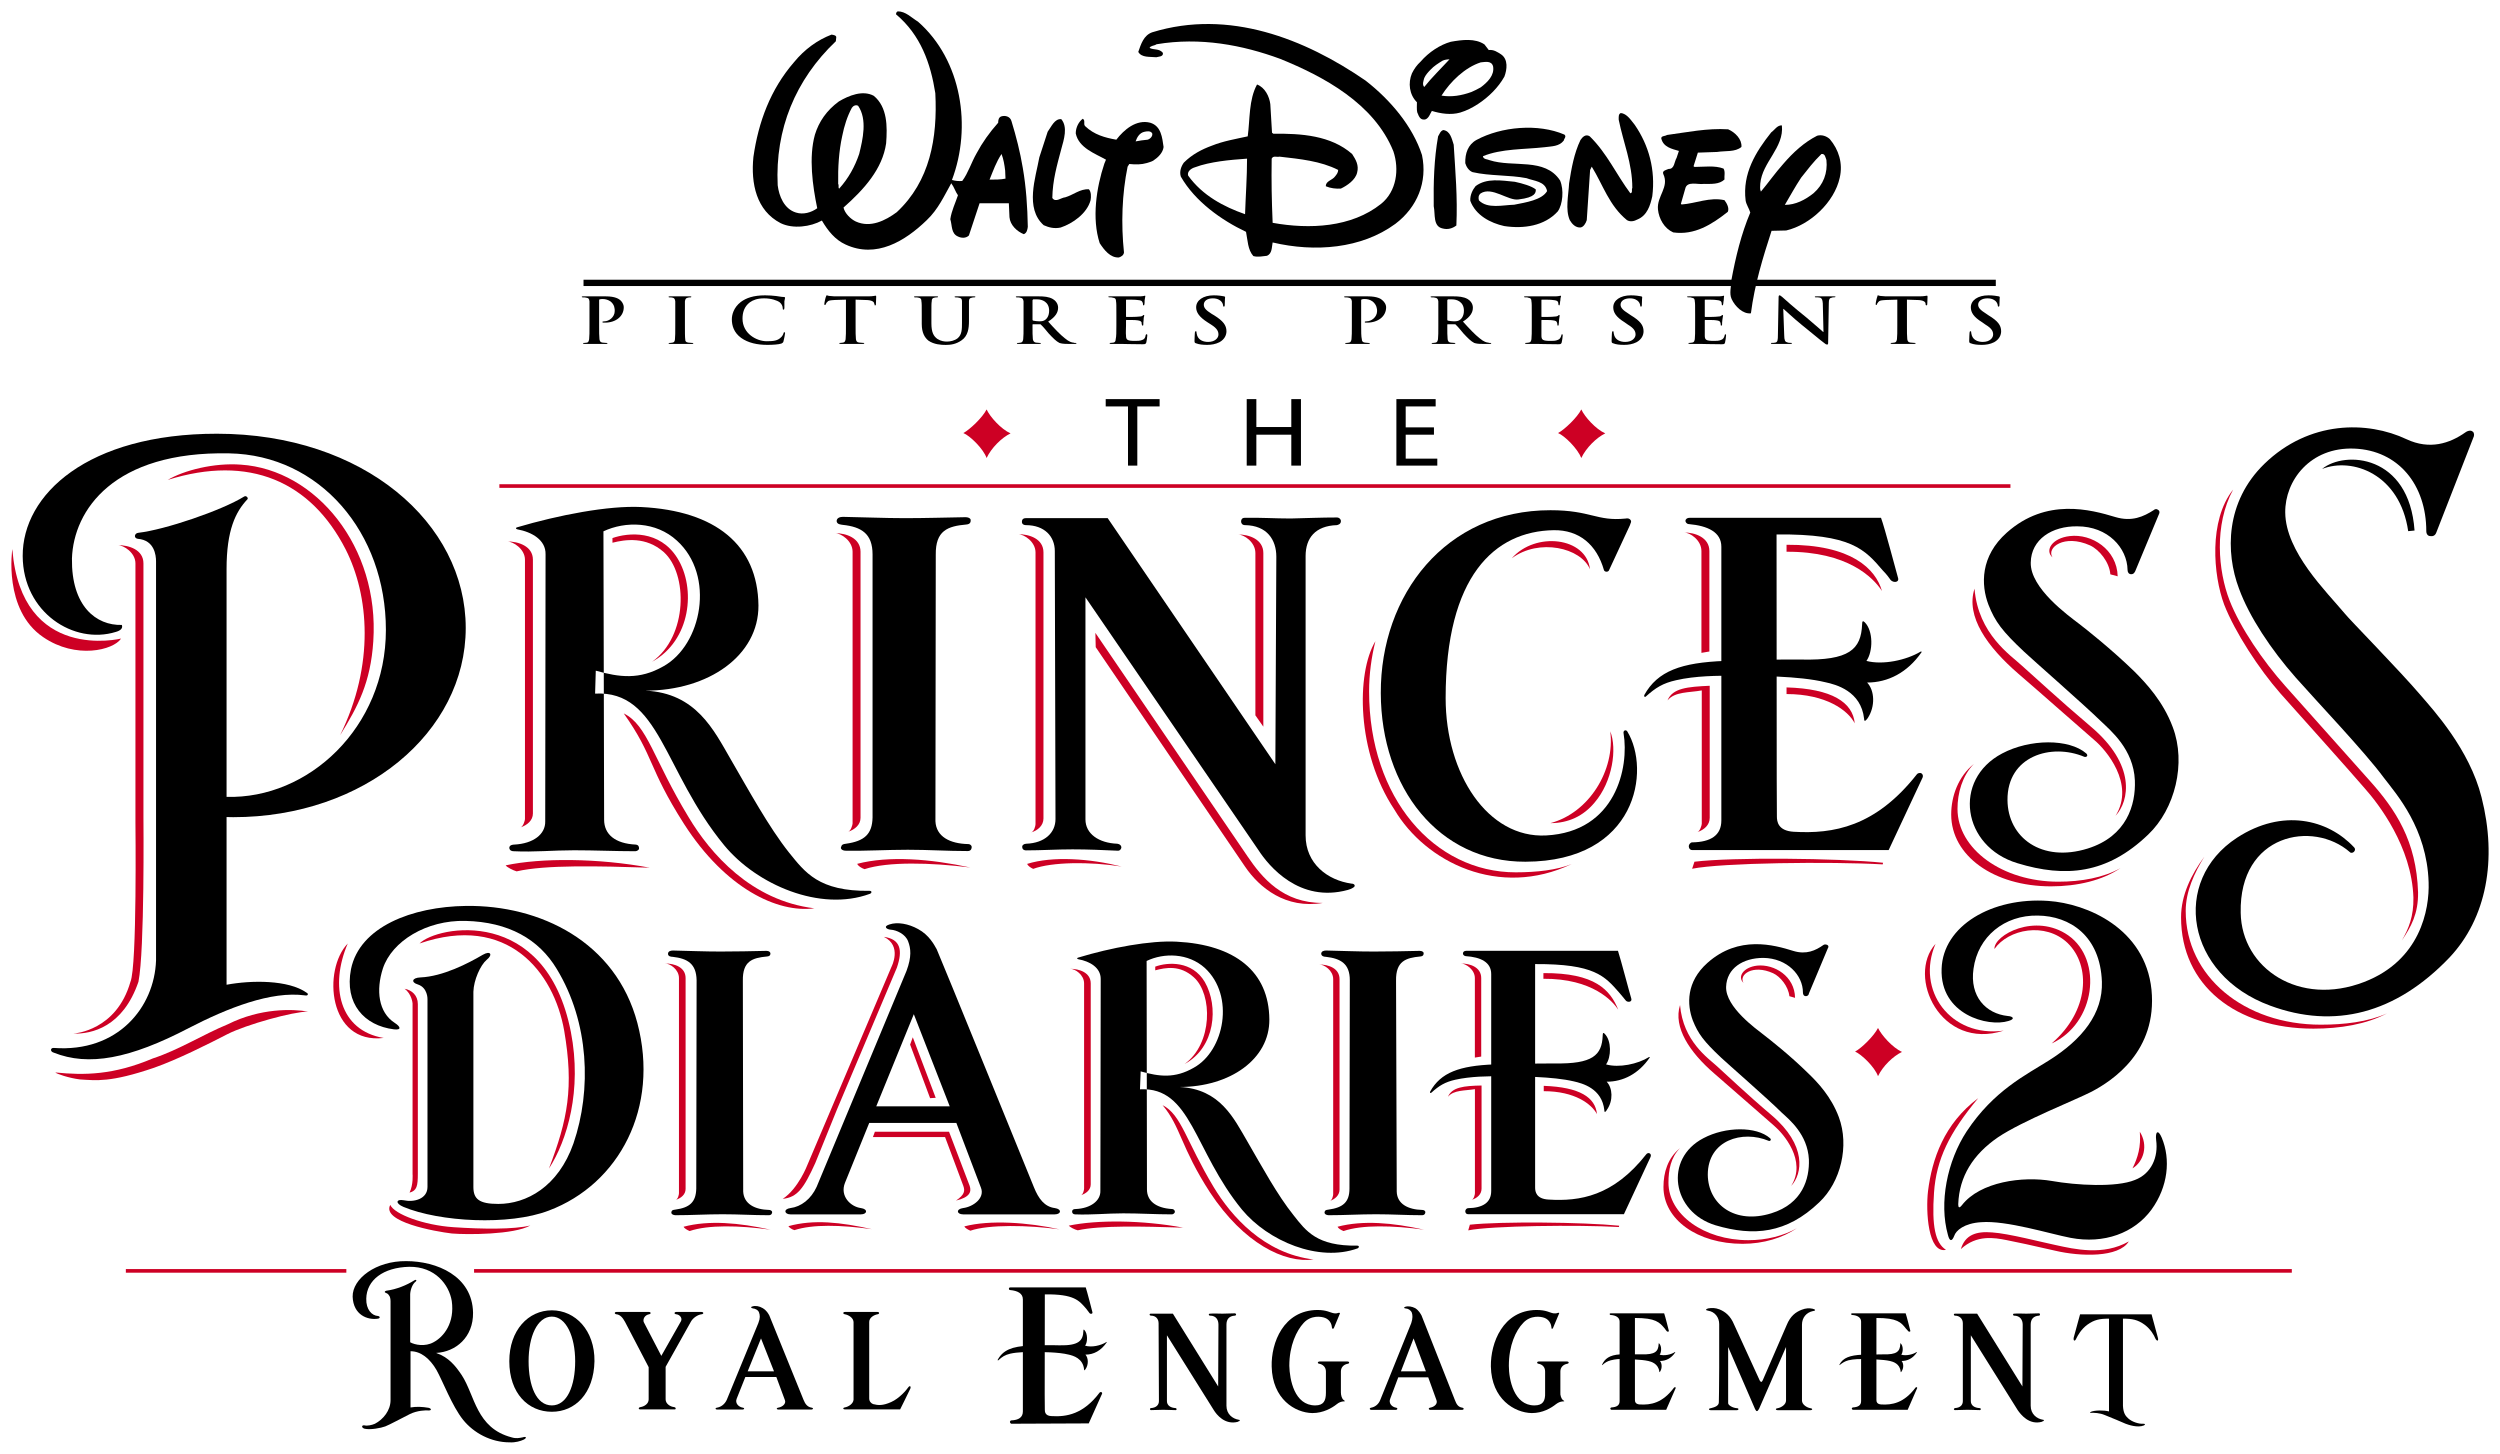 <?xml version="1.0" encoding="UTF-8"?>
<!DOCTYPE svg PUBLIC "-//W3C//DTD SVG 1.1//EN" "http://www.w3.org/Graphics/SVG/1.1/DTD/svg11.dtd">
<svg version="1.2" width="440.6mm" height="256.2mm" viewBox="0 0 44060 25620" preserveAspectRatio="xMidYMid" fill-rule="evenodd" clip-path="url(#presentation_clip_path)" stroke-width="28.222" stroke-linejoin="round" xmlns="http://www.w3.org/2000/svg" xmlns:ooo="http://xml.openoffice.org/svg/export" xmlns:xlink="http://www.w3.org/1999/xlink" xml:space="preserve">
 <defs class="ClipPathGroup">
  <clipPath id="presentation_clip_path" clipPathUnits="userSpaceOnUse">
   <rect x="0" y="0" width="44060" height="25620"/>
  </clipPath>
 </defs>
 <defs class="TextShapeIndex">
  <g ooo:slide="id1" ooo:id-list="id3 id4 id5 id6 id7 id8 id9 id10 id11 id12 id13 id14 id15 id16 id17 id18 id19 id20 id21 id22 id23 id24 id25 id26 id27 id28 id29 id30 id31 id32 id33 id34 id35 id36 id37 id38 id39 id40 id41 id42 id43 id44 id45 id46 id47 id48 id49 id50 id51 id52 id53 id54 id55 id56 id57 id58 id59 id60 id61 id62 id63 id64 id65 id66 id67 id68 id69 id70 id71 id72 id73 id74 id75 id76 id77 id78 id79 id80 id81 id82 id83 id84 id85 id86 id87 id88 id89 id90 id91 id92 id93 id94 id95 id96 id97 id98 id99 id100 id101 id102 id103 id104 id105 id106 id107 id108 id109 id110 id111 id112 id113 id114 id115 id116 id117 id118 id119 id120 id121 id122 id123 id124 id125 id126 id127 id128 id129 id130 id131 id132 id133 id134 id135 id136 id137 id138 id139 id140 id141 id142 id143 id144 id145 id146 id147 id148 id149 id150 id151 id152 id153 id154 id155 id156 id157 id158 id159 id160 id161 id162 id163 id164 id165 id166 id167 id168 id169 id170 id171 id172 id173 id174 id175 id176 id177 id178 id179 id180 id181 id182 id183 id184 id185 id186 id187 id188 id189 id190 id191 id192 id193 id194 id195 id196 id197 id198 id199 id200 id201 id202 id203 id204 id205 id206 id207 id208 id209 id210 id211 id212 id213 id214 id215 id216 id217 id218 id219 id220 id221 id222 id223 id224 id225 id226 id227 id228 id229 id230 id231 id232 id233 id234 id235 id236 id237 id238 id239 id240 id241 id242 id243 id244 id245 id246 id247 id248 id249 id250 id251 id252 id253 id254 id255 id256 id257 id258"/>
 </defs>
 <defs class="EmbeddedBulletChars">
  <g id="bullet-char-template(57356)" transform="scale(0,-0)">
   <path d="M 580,1141 L 1163,571 580,0 -4,571 580,1141 Z"/>
  </g>
  <g id="bullet-char-template(57354)" transform="scale(0,-0)">
   <path d="M 8,1128 L 1137,1128 1137,0 8,0 8,1128 Z"/>
  </g>
  <g id="bullet-char-template(10146)" transform="scale(0,-0)">
   <path d="M 174,0 L 602,739 174,1481 1456,739 174,0 Z M 1358,739 L 309,1346 659,739 1358,739 Z"/>
  </g>
  <g id="bullet-char-template(10132)" transform="scale(0,-0)">
   <path d="M 2015,739 L 1276,0 717,0 1260,543 174,543 174,936 1260,936 717,1481 1274,1481 2015,739 Z"/>
  </g>
  <g id="bullet-char-template(10007)" transform="scale(0,-0)">
   <path d="M 0,-2 C -7,14 -16,27 -25,37 L 356,567 C 262,823 215,952 215,954 215,979 228,992 255,992 264,992 276,990 289,987 310,991 331,999 354,1012 L 381,999 492,748 772,1049 836,1024 860,1049 C 881,1039 901,1025 922,1006 886,937 835,863 770,784 769,783 710,716 594,584 L 774,223 C 774,196 753,168 711,139 L 727,119 C 717,90 699,76 672,76 641,76 570,178 457,381 L 164,-76 C 142,-110 111,-127 72,-127 30,-127 9,-110 8,-76 1,-67 -2,-52 -2,-32 -2,-23 -1,-13 0,-2 Z"/>
  </g>
  <g id="bullet-char-template(10004)" transform="scale(0,-0)">
   <path d="M 285,-33 C 182,-33 111,30 74,156 52,228 41,333 41,471 41,549 55,616 82,672 116,743 169,778 240,778 293,778 328,747 346,684 L 369,508 C 377,444 397,411 428,410 L 1163,1116 C 1174,1127 1196,1133 1229,1133 1271,1133 1292,1118 1292,1087 L 1292,965 C 1292,929 1282,901 1262,881 L 442,47 C 390,-6 338,-33 285,-33 Z"/>
  </g>
  <g id="bullet-char-template(9679)" transform="scale(0,-0)">
   <path d="M 813,0 C 632,0 489,54 383,161 276,268 223,411 223,592 223,773 276,916 383,1023 489,1130 632,1184 813,1184 992,1184 1136,1130 1245,1023 1353,916 1407,772 1407,592 1407,412 1353,268 1245,161 1136,54 992,0 813,0 Z"/>
  </g>
  <g id="bullet-char-template(8226)" transform="scale(0,-0)">
   <path d="M 346,457 C 273,457 209,483 155,535 101,586 74,649 74,723 74,796 101,859 155,911 209,963 273,989 346,989 419,989 480,963 531,910 582,859 608,796 608,723 608,648 583,586 532,535 482,483 420,457 346,457 Z"/>
  </g>
  <g id="bullet-char-template(8211)" transform="scale(0,-0)">
   <path d="M -4,459 L 1135,459 1135,606 -4,606 -4,459 Z"/>
  </g>
 </defs>
 <defs class="TextEmbeddedBitmaps"/>
 <g>
  <g id="id2" class="Master_Slide">
   <g id="bg-id2" class="Background"/>
   <g id="bo-id2" class="BackgroundObjects"/>
  </g>
 </g>
 <g class="SlideGroup">
  <g>
   <g id="id1" class="Slide" clip-path="url(#presentation_clip_path)">
    <g class="Page">
     <g class="Group">
      <g class="com.sun.star.drawing.ClosedBezierShape">
       <g id="id3">
        <path fill="rgb(205,0,36)" stroke="none" d="M 34112,16634 C 33596,17208 34199,18521 35313,18164 34375,18293 33760,17449 34112,16634 Z"/>
       </g>
      </g>
      <g class="com.sun.star.drawing.OpenBezierShape">
       <g id="id4"/>
      </g>
      <g class="com.sun.star.drawing.ClosedBezierShape">
       <g id="id5">
        <path fill="rgb(205,0,36)" stroke="none" d="M 35150,16725 C 35138,16479 35871,16081 36451,16485 37067,16919 36932,18038 36158,18390 36827,17810 36850,17018 36440,16620 36047,16245 35396,16374 35150,16725 Z"/>
       </g>
      </g>
      <g class="com.sun.star.drawing.OpenBezierShape">
       <g id="id6"/>
      </g>
      <g class="com.sun.star.drawing.ClosedBezierShape">
       <g id="id7">
        <path fill="rgb(205,0,36)" stroke="none" d="M 34864,19354 C 34354,19964 34126,20432 34085,21019 34044,21610 34108,21909 34296,22027 33979,22097 33938,21347 33979,20995 34050,20427 34261,19805 34864,19354 Z"/>
       </g>
      </g>
      <g class="com.sun.star.drawing.OpenBezierShape">
       <g id="id8"/>
      </g>
      <g class="com.sun.star.drawing.ClosedBezierShape">
       <g id="id9">
        <path fill="rgb(205,0,36)" stroke="none" d="M 34558,22014 C 34634,21762 34828,21697 35109,21720 35396,21738 36000,21896 36229,21943 36557,22014 37067,22137 37518,21879 37342,22166 36668,22148 36223,22043 35783,21943 35572,21896 35361,21855 35150,21814 34839,21756 34558,22014 Z"/>
       </g>
      </g>
      <g class="com.sun.star.drawing.OpenBezierShape">
       <g id="id10"/>
      </g>
      <g class="com.sun.star.drawing.ClosedBezierShape">
       <g id="id11">
        <path fill="rgb(205,0,36)" stroke="none" d="M 37712,19946 C 37864,20186 37782,20473 37583,20591 37677,20403 37735,20210 37712,19946 Z"/>
       </g>
      </g>
      <g class="com.sun.star.drawing.OpenBezierShape">
       <g id="id12"/>
      </g>
      <g class="com.sun.star.drawing.ClosedBezierShape">
       <g id="id13">
        <path fill="rgb(205,0,36)" stroke="none" d="M 25876,21684 C 26280,21602 27816,21584 28531,21625 L 28537,21602 C 27893,21537 26439,21525 25905,21584 L 25876,21684 Z"/>
       </g>
      </g>
      <g class="com.sun.star.drawing.OpenBezierShape">
       <g id="id14"/>
      </g>
      <g class="com.sun.star.drawing.ClosedBezierShape">
       <g id="id15">
        <path fill="rgb(205,0,36)" stroke="none" d="M 20853,21636 C 20131,21502 19334,21496 18836,21601 18854,21625 18942,21672 18994,21683 19393,21595 20131,21613 20853,21636 Z"/>
       </g>
      </g>
      <g class="com.sun.star.drawing.OpenBezierShape">
       <g id="id16"/>
      </g>
      <g class="com.sun.star.drawing.ClosedBezierShape">
       <g id="id17">
        <path fill="rgb(205,0,36)" stroke="none" d="M 29405,20843 C 29405,20620 29446,20397 29610,20233 29393,20409 29317,20661 29317,20919 29317,21493 29915,21921 30712,21921 31081,21921 31421,21815 31668,21646 31433,21780 31134,21857 30812,21857 30032,21857 29405,21405 29405,20843 Z"/>
       </g>
      </g>
      <g class="com.sun.star.drawing.OpenBezierShape">
       <g id="id18"/>
      </g>
      <g class="com.sun.star.drawing.ClosedBezierShape">
       <g id="id19">
        <path fill="rgb(205,0,36)" stroke="none" d="M 13578,21672 C 13021,21549 12494,21502 12048,21620 12060,21649 12112,21678 12154,21696 12482,21584 13027,21596 13578,21672 Z"/>
       </g>
      </g>
      <g class="com.sun.star.drawing.OpenBezierShape">
       <g id="id20"/>
      </g>
      <g class="com.sun.star.drawing.ClosedBezierShape">
       <g id="id21">
        <path fill="rgb(205,0,36)" stroke="none" d="M 25097,21672 C 24546,21549 24019,21502 23573,21620 23585,21649 23632,21678 23679,21696 24001,21584 24546,21596 25097,21672 Z"/>
       </g>
      </g>
      <g class="com.sun.star.drawing.OpenBezierShape">
       <g id="id22"/>
      </g>
      <g class="com.sun.star.drawing.ClosedBezierShape">
       <g id="id23">
        <path fill="rgb(205,0,36)" stroke="none" d="M 15366,21663 C 14815,21540 14341,21487 13895,21610 13907,21633 13959,21669 14001,21680 14323,21575 14815,21587 15366,21663 Z"/>
       </g>
      </g>
      <g class="com.sun.star.drawing.OpenBezierShape">
       <g id="id24"/>
      </g>
      <g class="com.sun.star.drawing.ClosedBezierShape">
       <g id="id25">
        <path fill="rgb(205,0,36)" stroke="none" d="M 18673,21666 C 18121,21543 17442,21496 16996,21614 17008,21643 17060,21672 17102,21690 17424,21578 18121,21590 18673,21666 Z"/>
       </g>
      </g>
      <g class="com.sun.star.drawing.OpenBezierShape">
       <g id="id26"/>
      </g>
      <g class="com.sun.star.drawing.ClosedBezierShape">
       <g id="id27">
        <path fill="rgb(205,0,36)" stroke="none" d="M 6878,21235 C 6948,21399 7470,21593 7991,21628 8507,21663 9058,21669 9346,21598 9058,21762 8226,21762 7962,21739 7669,21704 6719,21534 6878,21235 Z"/>
       </g>
      </g>
      <g class="com.sun.star.drawing.OpenBezierShape">
       <g id="id28"/>
      </g>
      <g class="com.sun.star.drawing.ClosedBezierShape">
       <g id="id29">
        <path fill="rgb(205,0,36)" stroke="none" d="M 16978,20901 L 16656,20040 15384,20040 15419,19946 16726,19946 17090,20901 C 17125,21007 17090,21101 16849,21159 17002,21054 17008,20989 16978,20901 Z"/>
       </g>
      </g>
      <g class="com.sun.star.drawing.OpenBezierShape">
       <g id="id30"/>
      </g>
      <g class="com.sun.star.drawing.ClosedBezierShape">
       <g id="id31">
        <path fill="rgb(205,0,36)" stroke="none" d="M 26105,18621 L 26105,17238 C 26105,17044 25905,16980 25747,16980 25829,16980 25993,17085 25993,17238 L 25993,18639 26105,18621 Z"/>
       </g>
      </g>
      <g class="com.sun.star.drawing.OpenBezierShape">
       <g id="id32"/>
      </g>
      <g class="com.sun.star.drawing.ClosedBezierShape">
       <g id="id33">
        <path fill="rgb(205,0,36)" stroke="none" d="M 27201,17250 L 27201,17150 C 28115,17144 28379,17449 28520,17795 28426,17648 28069,17244 27201,17250 Z"/>
       </g>
      </g>
      <g class="com.sun.star.drawing.OpenBezierShape">
       <g id="id34"/>
      </g>
      <g class="com.sun.star.drawing.ClosedBezierShape">
       <g id="id35">
        <path fill="rgb(205,0,36)" stroke="none" d="M 28145,19635 C 28051,19459 27758,19231 27207,19231 L 27207,19137 C 27846,19160 28116,19342 28145,19635 Z"/>
       </g>
      </g>
      <g class="com.sun.star.drawing.OpenBezierShape">
       <g id="id36"/>
      </g>
      <g class="com.sun.star.drawing.ClosedBezierShape">
       <g id="id37">
        <path fill="rgb(205,0,36)" stroke="none" d="M 26111,19131 C 25800,19137 25589,19160 25519,19330 25619,19207 25818,19225 25994,19195 L 25994,21030 C 25994,21053 25976,21135 25935,21147 26029,21118 26111,21053 26111,20948 L 26111,19131 Z"/>
       </g>
      </g>
      <g class="com.sun.star.drawing.OpenBezierShape">
       <g id="id38"/>
      </g>
      <g class="com.sun.star.drawing.ClosedBezierShape">
       <g id="id39">
        <path fill="rgb(205,0,36)" stroke="none" d="M 19048,21065 C 19141,21036 19223,20972 19223,20872 L 19223,17332 C 19223,17138 19018,17074 18860,17074 18948,17074 19106,17179 19106,17332 L 19106,20948 C 19106,20972 19089,21054 19048,21065 Z"/>
       </g>
      </g>
      <g class="com.sun.star.drawing.OpenBezierShape">
       <g id="id40"/>
      </g>
      <g class="com.sun.star.drawing.ClosedBezierShape">
       <g id="id41">
        <path fill="rgb(205,0,36)" stroke="none" d="M 20876,18753 C 21421,18460 21480,17734 21233,17306 21011,16931 20583,16954 20360,17036 L 20360,17101 C 20542,17054 20794,17001 21040,17224 21374,17523 21374,18396 20876,18753 Z"/>
       </g>
      </g>
      <g class="com.sun.star.drawing.OpenBezierShape">
       <g id="id42"/>
      </g>
      <g class="com.sun.star.drawing.ClosedBezierShape">
       <g id="id43">
        <path fill="rgb(205,0,36)" stroke="none" d="M 20489,19477 C 20823,19647 20899,20104 21392,20925 21697,21429 22271,22091 23150,22197 22640,22267 21919,21915 21327,21018 20806,20215 20811,19858 20489,19477 Z"/>
       </g>
      </g>
      <g class="com.sun.star.drawing.OpenBezierShape">
       <g id="id44"/>
      </g>
      <g class="com.sun.star.drawing.ClosedBezierShape">
       <g id="id45">
        <path fill="rgb(205,0,36)" stroke="none" d="M 29609,17713 C 29486,18106 29779,18545 30207,18915 30500,19167 31110,19706 31268,19841 31426,19976 31849,20456 31567,20901 31767,20690 31849,20186 31221,19653 30764,19266 30412,18926 30260,18791 30108,18651 29662,18352 29609,17713 Z"/>
       </g>
      </g>
      <g class="com.sun.star.drawing.OpenBezierShape">
       <g id="id46"/>
      </g>
      <g class="com.sun.star.drawing.ClosedBezierShape">
       <g id="id47">
        <path fill="rgb(205,0,36)" stroke="none" d="M 31636,17586 L 31536,17557 C 31519,17387 31378,17211 31249,17152 30886,16988 30639,17182 30727,17322 30616,17217 30721,17047 30968,17018 31272,16988 31630,17205 31636,17586 Z"/>
       </g>
      </g>
      <g class="com.sun.star.drawing.OpenBezierShape">
       <g id="id48"/>
      </g>
      <g class="com.sun.star.drawing.ClosedBezierShape">
       <g id="id49">
        <path fill="rgb(205,0,36)" stroke="none" d="M 11908,21147 C 12001,21118 12083,21053 12083,20954 L 12083,17238 C 12083,17044 11884,16980 11720,16980 11808,16980 11966,17085 11966,17238 L 11966,21030 C 11966,21053 11949,21135 11908,21147 Z"/>
       </g>
      </g>
      <g class="com.sun.star.drawing.OpenBezierShape">
       <g id="id50"/>
      </g>
      <g class="com.sun.star.drawing.ClosedBezierShape">
       <g id="id51">
        <path fill="rgb(205,0,36)" stroke="none" d="M 23438,21165 C 23526,21136 23608,21066 23608,20966 L 23608,17256 C 23608,17062 23408,16998 23250,16998 23338,16998 23496,17103 23496,17256 L 23496,21048 C 23496,21071 23479,21153 23438,21165 Z"/>
       </g>
      </g>
      <g class="com.sun.star.drawing.OpenBezierShape">
       <g id="id52"/>
      </g>
      <g class="com.sun.star.drawing.ClosedBezierShape">
       <g id="id53">
        <path fill="rgb(205,0,36)" stroke="none" d="M 7394,16628 C 7699,16317 9622,15948 10061,18187 10261,19213 9997,20098 9674,20596 10008,19723 10114,19166 9944,18169 9762,17126 8942,16095 7394,16628 Z"/>
       </g>
      </g>
      <g class="com.sun.star.drawing.OpenBezierShape">
       <g id="id54"/>
      </g>
      <g class="com.sun.star.drawing.ClosedBezierShape">
       <g id="id55">
        <path fill="rgb(205,0,36)" stroke="none" d="M 6129,16628 C 5683,17091 5783,18410 6762,18293 5982,18164 5806,17378 6129,16628 Z"/>
       </g>
      </g>
      <g class="com.sun.star.drawing.OpenBezierShape">
       <g id="id56"/>
      </g>
      <g class="com.sun.star.drawing.ClosedBezierShape">
       <g id="id57">
        <path fill="rgb(205,0,36)" stroke="none" d="M 7130,17426 C 7259,17449 7364,17543 7364,17696 L 7364,20685 C 7364,20902 7347,20984 7218,21019 7288,20872 7271,20691 7271,20691 L 7271,17684 C 7271,17684 7259,17520 7130,17426 Z"/>
       </g>
      </g>
      <g class="com.sun.star.drawing.OpenBezierShape">
       <g id="id58"/>
      </g>
      <g class="com.sun.star.drawing.ClosedBezierShape">
       <g id="id59">
        <path fill="rgb(205,0,36)" stroke="none" d="M 14645,19553 L 15712,17038 C 15712,17038 15905,16669 15577,16511 15876,16552 15911,16751 15806,17056 L 14751,19553 14369,20496 C 14164,20948 14053,21100 13795,21129 14071,20948 14229,20532 14229,20532 L 14645,19553 Z"/>
       </g>
      </g>
      <g class="com.sun.star.drawing.OpenBezierShape">
       <g id="id60"/>
      </g>
      <g class="com.sun.star.drawing.PolyPolygonShape">
       <g id="id61">
        <path fill="rgb(205,0,36)" stroke="none" d="M 16087,18281 L 16491,19348 16392,19354 16040,18410 16087,18281 Z"/>
       </g>
      </g>
      <g class="com.sun.star.drawing.PolyLineShape">
       <g id="id62"/>
      </g>
      <g class="com.sun.star.drawing.ClosedBezierShape">
       <g id="id63">
        <path fill="rgb(0,0,0)" stroke="none" d="M 40924,8265 C 41323,7937 42460,8007 42554,9350 L 42442,9361 C 42296,8353 41457,8054 40924,8265 Z"/>
       </g>
      </g>
      <g class="com.sun.star.drawing.OpenBezierShape">
       <g id="id64"/>
      </g>
      <g class="com.sun.star.drawing.ClosedBezierShape">
       <g id="id65">
        <path fill="rgb(205,0,36)" stroke="none" d="M 23315,15913 C 22658,16025 22195,15644 21943,15274 L 19311,11406 19305,11154 21990,15098 C 22242,15468 22611,15919 23315,15913 Z"/>
       </g>
      </g>
      <g class="com.sun.star.drawing.ClosedBezierShape">
       <g id="id66">
        <path fill="rgb(205,0,36)" stroke="none" d="M 2134,11254 C 2134,11254 376,11687 217,9677 217,9677 53,10750 763,11230 1337,11623 1999,11459 2134,11254 Z"/>
       </g>
      </g>
      <g class="com.sun.star.drawing.OpenBezierShape">
       <g id="id67"/>
      </g>
      <g class="com.sun.star.drawing.ClosedBezierShape">
       <g id="id68">
        <path fill="rgb(205,0,36)" stroke="none" d="M 18173,14671 C 18291,14636 18390,14548 18390,14425 L 18390,9736 C 18390,9496 18144,9414 17939,9414 18050,9414 18250,9549 18250,9736 L 18250,14525 C 18250,14554 18226,14654 18173,14671 Z"/>
       </g>
      </g>
      <g class="com.sun.star.drawing.OpenBezierShape">
       <g id="id69"/>
      </g>
      <g class="com.sun.star.drawing.ClosedBezierShape">
       <g id="id70">
        <path fill="rgb(205,0,36)" stroke="none" d="M 2716,18818 C 3132,18672 3677,18397 4006,18227 4340,18057 5166,17828 5430,17828 5155,17781 4592,17764 4017,18051 3578,18232 3156,18502 2693,18654 2001,18947 1485,18953 975,18901 993,18924 1215,19000 1409,19024 1696,19041 1942,19082 2716,18818 Z"/>
       </g>
      </g>
      <g class="com.sun.star.drawing.OpenBezierShape">
       <g id="id71"/>
      </g>
      <g class="com.sun.star.drawing.ClosedBezierShape">
       <g id="id72">
        <path fill="rgb(205,0,36)" stroke="none" d="M 2299,17303 C 2053,18164 1320,18211 1297,18217 1614,18223 2165,18105 2440,17303 2551,16752 2528,14454 2528,14395 L 2528,9929 C 2528,9689 2276,9607 2071,9607 2182,9607 2387,9742 2387,9929 L 2387,14495 C 2387,14513 2417,17027 2299,17303 Z"/>
       </g>
      </g>
      <g class="com.sun.star.drawing.OpenBezierShape">
       <g id="id73"/>
      </g>
      <g class="com.sun.star.drawing.ClosedBezierShape">
       <g id="id74">
        <path fill="rgb(205,0,36)" stroke="none" d="M 6092,9683 C 6502,10492 6608,11711 5993,12959 6309,12450 6532,12028 6579,11301 6690,9636 5565,8277 4246,8189 3777,8153 3243,8288 2956,8458 4392,8007 5477,8482 6092,9683 Z"/>
       </g>
      </g>
      <g class="com.sun.star.drawing.ClosedBezierShape">
       <g id="id75">
        <path fill="rgb(205,0,36)" stroke="none" d="M 9175,14582 C 9293,14541 9392,14459 9392,14336 L 9392,9864 C 9392,9624 9134,9542 8935,9542 9046,9542 9252,9677 9252,9864 L 9252,14436 C 9252,14459 9222,14565 9175,14582 Z"/>
       </g>
      </g>
      <g class="com.sun.star.drawing.OpenBezierShape">
       <g id="id76"/>
      </g>
      <g class="com.sun.star.drawing.ClosedBezierShape">
       <g id="id77">
        <path fill="rgb(205,0,36)" stroke="none" d="M 11492,11663 C 12177,11288 12271,10368 11937,9835 11626,9337 11075,9384 10794,9483 L 10794,9565 C 11023,9507 11386,9454 11697,9729 12125,10110 12125,11212 11492,11663 Z"/>
       </g>
      </g>
      <g class="com.sun.star.drawing.OpenBezierShape">
       <g id="id78"/>
      </g>
      <g class="com.sun.star.drawing.ClosedBezierShape">
       <g id="id79">
        <path fill="rgb(205,0,36)" stroke="none" d="M 10993,12573 C 11415,12784 11509,13370 12136,14402 12517,15040 13238,15873 14352,16008 13707,16095 12787,15662 12054,14519 11415,13517 11532,13335 10993,12573 Z"/>
       </g>
      </g>
      <g class="com.sun.star.drawing.OpenBezierShape">
       <g id="id80"/>
      </g>
      <g class="com.sun.star.drawing.ClosedBezierShape">
       <g id="id81">
        <path fill="rgb(205,0,36)" stroke="none" d="M 14949,14659 C 15067,14618 15166,14536 15166,14413 L 15166,9724 C 15166,9484 14914,9396 14715,9396 14821,9396 15026,9531 15026,9724 L 15026,14513 C 15026,14536 14996,14642 14949,14659 Z"/>
       </g>
      </g>
      <g class="com.sun.star.drawing.OpenBezierShape">
       <g id="id82"/>
      </g>
      <g class="com.sun.star.drawing.ClosedBezierShape">
       <g id="id83">
        <path fill="rgb(205,0,36)" stroke="none" d="M 11450,15292 C 10547,15123 9533,15117 8912,15251 8930,15281 9041,15339 9105,15357 9610,15240 10542,15263 11450,15292 Z"/>
       </g>
      </g>
      <g class="com.sun.star.drawing.OpenBezierShape">
       <g id="id84"/>
      </g>
      <g class="com.sun.star.drawing.ClosedBezierShape">
       <g id="id85">
        <path fill="rgb(205,0,36)" stroke="none" d="M 17101,15289 C 16398,15137 15665,15078 15108,15224 15120,15260 15184,15301 15237,15318 15647,15183 16403,15201 17101,15289 Z"/>
       </g>
      </g>
      <g class="com.sun.star.drawing.OpenBezierShape">
       <g id="id86"/>
      </g>
      <g class="com.sun.star.drawing.ClosedBezierShape">
       <g id="id87">
        <path fill="rgb(205,0,36)" stroke="none" d="M 19768,15272 C 19205,15131 18554,15084 18103,15225 18115,15260 18167,15295 18209,15313 18543,15190 19205,15184 19768,15272 Z"/>
       </g>
      </g>
      <g class="com.sun.star.drawing.OpenBezierShape">
       <g id="id88"/>
      </g>
      <g class="com.sun.star.drawing.ClosedBezierShape">
       <g id="id89">
        <path fill="rgb(205,0,36)" stroke="none" d="M 22265,12807 L 22265,9747 C 22265,9507 22019,9419 21814,9419 21925,9419 22125,9554 22125,9747 L 22125,12607 22265,12807 Z"/>
       </g>
      </g>
      <g class="com.sun.star.drawing.OpenBezierShape">
       <g id="id90"/>
      </g>
      <g class="com.sun.star.drawing.ClosedBezierShape">
       <g id="id91">
        <path fill="rgb(205,0,36)" stroke="none" d="M 27699,15228 C 26421,15837 25125,15199 24574,14267 23906,13264 23900,11864 24240,11301 24170,11582 24129,11881 24129,12186 24129,14067 25278,15374 26714,15374 27083,15374 27441,15333 27699,15228 Z"/>
       </g>
      </g>
      <g class="com.sun.star.drawing.ClosedBezierShape">
       <g id="id92">
        <path fill="rgb(205,0,36)" stroke="none" d="M 28022,10033 C 27863,9652 27125,9482 26644,9839 27060,9364 27957,9464 28022,10033 Z"/>
       </g>
      </g>
      <g class="com.sun.star.drawing.OpenBezierShape">
       <g id="id93"/>
      </g>
      <g class="com.sun.star.drawing.ClosedBezierShape">
       <g id="id94">
        <path fill="rgb(205,0,36)" stroke="none" d="M 27324,14507 C 28010,14325 28467,13569 28379,12889 28502,13194 28420,13774 28104,14143 27904,14384 27641,14507 27324,14507 Z"/>
       </g>
      </g>
      <g class="com.sun.star.drawing.OpenBezierShape">
       <g id="id95"/>
      </g>
      <g class="com.sun.star.drawing.ClosedBezierShape">
       <g id="id96">
        <path fill="rgb(205,0,36)" stroke="none" d="M 30126,11482 L 30126,9712 C 30126,9472 29874,9384 29675,9384 29786,9384 29986,9519 29986,9712 L 29986,11506 30126,11482 Z"/>
       </g>
      </g>
      <g class="com.sun.star.drawing.OpenBezierShape">
       <g id="id97"/>
      </g>
      <g class="com.sun.star.drawing.ClosedBezierShape">
       <g id="id98">
        <path fill="rgb(205,0,36)" stroke="none" d="M 30132,12086 C 29740,12104 29476,12127 29388,12344 29517,12186 29769,12209 29992,12168 L 29992,14518 C 29992,14542 29962,14647 29916,14665 30033,14624 30132,14542 30132,14413 L 30132,12086 Z"/>
       </g>
      </g>
      <g class="com.sun.star.drawing.OpenBezierShape">
       <g id="id99"/>
      </g>
      <g class="com.sun.star.drawing.ClosedBezierShape">
       <g id="id100">
        <path fill="rgb(205,0,36)" stroke="none" d="M 29822,15311 C 30338,15205 32272,15182 33181,15234 L 33187,15205 C 32378,15123 30537,15105 29863,15187 L 29822,15311 Z"/>
       </g>
      </g>
      <g class="com.sun.star.drawing.OpenBezierShape">
       <g id="id101"/>
      </g>
      <g class="com.sun.star.drawing.ClosedBezierShape">
       <g id="id102">
        <path fill="rgb(205,0,36)" stroke="none" d="M 34499,14255 C 34499,13980 34581,13675 34787,13464 34511,13687 34388,14033 34388,14355 34388,15082 35138,15621 36147,15621 36616,15621 37055,15515 37372,15299 37073,15468 36680,15539 36276,15539 35291,15539 34499,14964 34499,14255 Z"/>
       </g>
      </g>
      <g class="com.sun.star.drawing.OpenBezierShape">
       <g id="id103"/>
      </g>
      <g class="com.sun.star.drawing.ClosedBezierShape">
       <g id="id104">
        <path fill="rgb(205,0,36)" stroke="none" d="M 34799,10375 C 34640,10867 35027,11401 35567,11870 35936,12186 36710,12872 36909,13042 37108,13206 37636,13815 37284,14378 37530,14114 37648,13481 36850,12807 36270,12315 35825,11899 35631,11729 35444,11553 34863,11178 34799,10375 Z"/>
       </g>
      </g>
      <g class="com.sun.star.drawing.OpenBezierShape">
       <g id="id105"/>
      </g>
      <g class="com.sun.star.drawing.ClosedBezierShape">
       <g id="id106">
        <path fill="rgb(205,0,36)" stroke="none" d="M 37322,10157 L 37193,10122 C 37175,9905 36999,9688 36835,9612 36378,9407 36061,9653 36173,9823 36032,9700 36167,9483 36477,9448 36864,9401 37310,9683 37322,10157 Z"/>
       </g>
      </g>
      <g class="com.sun.star.drawing.OpenBezierShape">
       <g id="id107"/>
      </g>
      <g class="com.sun.star.drawing.ClosedBezierShape">
       <g id="id108">
        <path fill="rgb(205,0,36)" stroke="none" d="M 39357,8628 C 39017,9255 39093,10064 39293,10580 39480,11060 39885,11652 40272,12086 40606,12461 41520,13487 41761,13756 42224,14272 42587,14823 42616,15726 42622,16101 42493,16335 42329,16576 42452,16365 42540,16148 42534,15819 42505,14923 41919,14167 41679,13897 41444,13622 40530,12602 40190,12221 39809,11787 39387,11137 39199,10656 39006,10140 38923,9173 39357,8628 Z"/>
       </g>
      </g>
      <g class="com.sun.star.drawing.ClosedBezierShape">
       <g id="id109">
        <path fill="rgb(205,0,36)" stroke="none" d="M 38521,16054 C 38521,15709 38673,15386 38849,15099 38621,15410 38439,15773 38439,16166 38439,17367 39406,18129 40772,18129 41241,18129 41704,18053 42068,17860 41728,18012 41311,18059 40901,18059 39553,18059 38521,17209 38521,16054 Z"/>
       </g>
      </g>
      <g class="com.sun.star.drawing.OpenBezierShape">
       <g id="id110"/>
      </g>
      <g class="com.sun.star.drawing.ClosedBezierShape">
       <g id="id111">
        <path fill="rgb(205,0,36)" stroke="none" d="M 31486,9724 L 31486,9601 C 32635,9595 33057,10029 33168,10416 33016,10181 32565,9718 31486,9724 Z"/>
       </g>
      </g>
      <g class="com.sun.star.drawing.OpenBezierShape">
       <g id="id112"/>
      </g>
      <g class="com.sun.star.drawing.ClosedBezierShape">
       <g id="id113">
        <path fill="rgb(205,0,36)" stroke="none" d="M 32688,12748 C 32570,12519 32184,12232 31486,12232 L 31486,12115 C 32289,12138 32653,12379 32688,12748 Z"/>
       </g>
      </g>
      <g class="com.sun.star.drawing.OpenBezierShape">
       <g id="id114"/>
      </g>
      <g class="com.sun.star.drawing.ClosedBezierShape">
       <g id="id115">
        <path fill="rgb(0,0,0)" stroke="none" d="M 20120,2474 L 20014,2492 C 20038,2421 20084,2339 20172,2322 20202,2316 20278,2298 20307,2351 20319,2404 20266,2451 20225,2462 L 20120,2474 20213,2873 C 20249,2861 20296,2849 20325,2831 20413,2773 20495,2691 20507,2591 20483,2427 20466,2222 20272,2163 20026,2099 19809,2286 19674,2462 19475,2427 19281,2374 19123,2222 19088,2181 19135,2122 19082,2093 19012,2146 18959,2245 18959,2351 19012,2609 19305,2708 19492,2814 L 19463,2884 C 19322,3306 19240,3851 19381,4285 19457,4402 19569,4549 19721,4537 19756,4525 19803,4502 19809,4449 19756,3945 19774,3418 19873,2937 L 19903,2890 C 20014,2902 20114,2902 20213,2873 L 20120,2474 Z"/>
       </g>
      </g>
      <g class="com.sun.star.drawing.OpenBezierShape">
       <g id="id116"/>
      </g>
      <g class="com.sun.star.drawing.ClosedBezierShape">
       <g id="id117">
        <path fill="rgb(0,0,0)" stroke="none" d="M 21356,2568 C 21181,2632 21011,2720 20864,2866 20817,2931 20782,3025 20811,3113 21063,3552 21526,3880 21960,4086 21990,4238 21990,4402 22089,4513 22171,4537 22265,4513 22330,4508 22423,4467 22412,4355 22429,4273 23174,4449 23994,4384 24592,3945 24979,3652 25161,3206 25061,2732 24897,2228 24510,1765 24065,1419 22998,686 21661,153 20307,569 20155,622 20108,780 20061,915 20120,1020 20266,997 20378,1009 20413,997 20507,1003 20495,932 20430,850 20331,885 20260,844 20278,803 20342,809 20383,780 21151,651 21896,792 22564,1038 23326,1348 24217,1823 24557,2667 24663,2984 24616,3370 24340,3593 23819,4009 23080,4045 22429,3927 22412,3517 22406,3206 22412,2796 22441,2738 22494,2773 22552,2761 22910,2802 23273,2837 23584,2995 23584,3042 23555,3077 23531,3107 23484,3177 23361,3189 23367,3283 23449,3318 23543,3329 23631,3324 23742,3271 23889,3171 23918,3042 23953,2913 23895,2814 23830,2714 23455,2386 22933,2351 22441,2357 L 22418,2339 22388,1835 C 22371,1700 22294,1542 22154,1489 22007,1759 22031,2099 21990,2403 21779,2450 21562,2485 21356,2568 L 21503,2843 C 21661,2820 21814,2808 21978,2796 21978,3124 21954,3441 21943,3775 21573,3646 21192,3447 20940,3095 20917,3019 20999,2966 21058,2949 21198,2896 21351,2866 21503,2843 L 21356,2568 Z"/>
       </g>
      </g>
      <g class="com.sun.star.drawing.ClosedBezierShape">
       <g id="id118">
        <path fill="rgb(0,0,0)" stroke="none" d="M 25345,2403 C 25368,2368 25386,2304 25438,2292 25561,2310 25585,2444 25620,2550 25649,3025 25690,3476 25667,3974 25597,4027 25515,4050 25427,4027 25251,3992 25298,3775 25268,3634 25262,3218 25274,2802 25345,2403 Z"/>
       </g>
      </g>
      <g class="com.sun.star.drawing.OpenBezierShape">
       <g id="id119"/>
      </g>
      <g class="com.sun.star.drawing.ClosedBezierShape">
       <g id="id120">
        <path fill="rgb(0,0,0)" stroke="none" d="M 24972,1802 C 24837,1668 24813,1462 24884,1293 24925,1210 24972,1146 25036,1087 L 25212,1228 C 25171,1269 25124,1322 25101,1375 25089,1421 25060,1492 25101,1533 25230,1369 25400,1205 25546,1046 25511,1046 25458,1052 25423,1070 25347,1117 25271,1164 25212,1228 L 25036,1087 C 25183,917 25382,788 25570,736 25769,701 25997,671 26162,783 L 26238,882 C 26326,871 26390,917 26455,958 26584,1046 26560,1228 26513,1351 26408,1539 26238,1709 26050,1832 L 25933,1621 C 25986,1597 26038,1574 26097,1539 26214,1451 26343,1328 26314,1169 26285,1064 26173,1093 26097,1099 25822,1187 25564,1433 25405,1685 25581,1714 25757,1685 25933,1621 L 26050,1832 C 25951,1896 25851,1949 25734,1984 25570,2031 25388,2002 25235,1955 25212,1984 25177,2113 25095,2107 25042,2107 25013,2078 24977,1978 24966,1943 24972,1826 24972,1802 Z"/>
       </g>
      </g>
      <g class="com.sun.star.drawing.OpenBezierShape">
       <g id="id121"/>
      </g>
      <g class="com.sun.star.drawing.ClosedBezierShape">
       <g id="id122">
        <path fill="rgb(0,0,0)" stroke="none" d="M 26094,3409 C 26053,3444 26053,3491 26065,3532 26217,3685 26481,3614 26686,3608 26891,3567 27173,3526 27266,3368 27231,3192 27038,3192 26903,3140 26598,3081 26258,3104 25953,3034 25889,3011 25842,2940 25824,2876 25819,2706 25871,2548 26024,2465 26458,2231 27108,2172 27571,2372 27612,2407 27565,2442 27560,2477 27478,2583 27349,2577 27225,2594 26862,2635 26463,2618 26135,2753 26141,2811 26217,2805 26252,2823 26669,2958 27225,2770 27495,3181 27565,3345 27542,3603 27454,3726 27220,3984 26850,4036 26510,3984 26270,3931 26006,3796 25912,3538 25907,3438 25953,3345 26006,3280 26200,3134 26458,3181 26698,3204 26833,3233 26997,3280 27067,3339 27067,3392 27067,3479 26762,3515 26581,3544 26293,3280 26094,3409 Z"/>
       </g>
      </g>
      <g class="com.sun.star.drawing.OpenBezierShape">
       <g id="id123"/>
      </g>
      <g class="com.sun.star.drawing.ClosedBezierShape">
       <g id="id124">
        <path fill="rgb(0,0,0)" stroke="none" d="M 27854,2468 C 27889,2415 27947,2356 28018,2403 28323,2702 28487,3077 28733,3406 28780,3400 28750,3341 28768,3312 28768,2878 28610,2515 28528,2110 28528,2063 28522,2011 28563,1993 28674,1999 28750,2128 28809,2198 29061,2562 29178,2995 29120,3458 29085,3617 29032,3798 28856,3869 28803,3898 28733,3915 28674,3880 28358,3622 28252,3259 28053,2937 L 28024,2995 27965,3880 C 27947,3939 27906,4003 27854,4009 27771,4015 27707,3951 27666,3880 27584,3693 27643,3441 27654,3230 27695,2966 27742,2702 27854,2468 Z"/>
       </g>
      </g>
      <g class="com.sun.star.drawing.OpenBezierShape">
       <g id="id125"/>
      </g>
      <g class="com.sun.star.drawing.ClosedBezierShape">
       <g id="id126">
        <path fill="rgb(0,0,0)" stroke="none" d="M 29313,3065 C 29290,3006 29372,2994 29407,2977 29513,2983 29507,2848 29548,2783 L 29589,2660 C 29472,2625 29313,2596 29278,2438 29278,2391 29349,2402 29378,2379 29730,2332 30087,2256 30457,2279 30580,2332 30703,2455 30691,2590 30580,2684 30410,2654 30263,2678 L 29923,2690 29847,2930 29865,2942 C 30029,2942 30222,2912 30375,2971 30410,3024 30386,3106 30392,3164 30298,3252 30163,3241 30029,3241 29923,3258 29730,3182 29700,3328 L 29624,3592 29636,3604 C 29888,3586 30134,3469 30392,3528 30433,3581 30480,3668 30451,3733 30169,3956 29865,4149 29489,4096 29331,4026 29237,3856 29220,3692 29196,3457 29425,3299 29313,3065 Z"/>
       </g>
      </g>
      <g class="com.sun.star.drawing.OpenBezierShape">
       <g id="id127"/>
      </g>
      <g class="com.sun.star.drawing.ClosedBezierShape">
       <g id="id128">
        <path fill="rgb(0,0,0)" stroke="none" d="M 31427,2890 C 31286,3048 31163,3224 31034,3377 31011,3324 31023,3289 31023,3236 31058,2855 31445,2603 31404,2210 31322,2204 31275,2292 31216,2333 30941,2679 30706,3060 30765,3535 30776,3605 30829,3681 30847,3746 30688,4121 30589,4531 30513,4942 30513,5047 30472,5170 30518,5270 30577,5399 30718,5539 30858,5522 30923,5012 31070,4537 31222,4068 L 31480,4062 C 31902,3963 32330,3564 32424,3130 32482,2878 32406,2638 32248,2451 32189,2398 32107,2369 32025,2392 31796,2509 31603,2685 31427,2890 L 31744,3130 C 31855,2990 31961,2849 32101,2714 32166,2703 32172,2779 32189,2820 32213,3048 32136,3254 31961,3406 31814,3523 31644,3611 31456,3611 31550,3453 31638,3289 31744,3130 L 31427,2890 Z"/>
       </g>
      </g>
      <g class="com.sun.star.drawing.OpenBezierShape">
       <g id="id129"/>
      </g>
      <g class="com.sun.star.drawing.ClosedBezierShape">
       <g id="id130">
        <path fill="rgb(0,0,0)" stroke="none" d="M 18464,2322 C 18528,2234 18587,2088 18704,2100 18822,2240 18751,2457 18704,2627 18628,2914 18552,3172 18546,3489 18605,3577 18698,3483 18775,3477 18915,3436 19038,3325 19191,3336 19232,3383 19232,3465 19220,3530 19156,3764 18904,3940 18693,4010 18581,4034 18487,4010 18394,3969 18059,3670 18253,3131 18317,2774 L 18464,2322 Z"/>
       </g>
      </g>
      <g class="com.sun.star.drawing.OpenBezierShape">
       <g id="id131"/>
      </g>
      <g class="com.sun.star.drawing.ClosedBezierShape">
       <g id="id132">
        <path fill="rgb(0,0,0)" stroke="none" d="M 17715,3007 C 17715,3060 17721,3107 17721,3148 17639,3166 17533,3166 17440,3166 17504,3007 17557,2855 17651,2714 17686,2802 17703,2908 17715,3007 L 18026,2961 C 17979,2679 17909,2404 17826,2134 17803,2052 17715,2029 17645,2052 17598,2070 17592,2122 17592,2163 17440,2333 17311,2515 17211,2703 17117,2867 17064,3048 16959,3189 16900,3195 16836,3189 16777,3172 17129,2240 16953,1062 16179,382 16062,311 15962,200 15822,200 15798,212 15792,229 15792,253 16226,616 16402,1120 16484,1642 16525,2433 16390,3195 15804,3740 15605,3887 15341,4021 15083,3904 14995,3863 14890,3764 14866,3658 15230,3336 15552,2978 15617,2527 15640,2228 15640,1888 15400,1689 15206,1583 14960,1683 14784,1788 14567,1947 14432,2146 14362,2374 L 14843,2398 C 14878,2222 14931,2052 15013,1900 15036,1865 15083,1841 15124,1865 15288,2105 15206,2456 15142,2714 15066,2937 14954,3142 14790,3324 14767,3312 14790,3265 14772,3242 14767,2949 14784,2667 14843,2398 L 14362,2374 C 14251,2773 14321,3277 14403,3670 14298,3746 14157,3787 14028,3746 13817,3681 13729,3453 13706,3265 13659,2281 14016,1407 14731,727 L 14737,669 C 14749,622 14690,616 14655,610 14409,704 14180,868 13993,1097 13577,1577 13366,2152 13278,2767 13231,3236 13330,3711 13758,3933 13975,4039 14286,3998 14485,3887 14591,4068 14720,4227 14901,4309 15441,4561 15951,4250 16332,3881 16537,3687 16642,3447 16765,3230 16818,3300 16836,3377 16883,3441 16836,3582 16771,3711 16748,3863 16783,3975 16760,4115 16883,4168 16941,4197 17023,4203 17076,4150 L 17264,3582 17780,3582 17791,3828 C 17803,3969 17926,4080 18043,4127 18096,4109 18108,4045 18114,3998 18108,3646 18084,3295 18026,2961 L 17715,3007 Z"/>
       </g>
      </g>
      <g class="com.sun.star.drawing.PolyPolygonShape">
       <g id="id133">
        <path fill="rgb(0,0,0)" stroke="none" d="M 10284,5041 L 35174,5041 35174,4930 10284,4930 10284,5041 Z"/>
       </g>
      </g>
      <g class="com.sun.star.drawing.ClosedBezierShape">
       <g id="id134">
        <path fill="rgb(0,0,0)" stroke="none" d="M 10389,5739 C 10389,5844 10389,5932 10383,5979 10377,6008 10371,6032 10348,6038 10330,6038 10318,6044 10295,6044 10277,6044 10277,6044 10277,6049 10277,6061 10283,6061 10301,6061 10354,6061 10442,6061 10471,6061 10506,6061 10594,6061 10682,6061 10700,6061 10705,6061 10705,6049 10705,6044 10700,6044 10688,6044 10664,6044 10635,6038 10617,6038 10576,6032 10571,6008 10565,5979 10559,5932 10559,5844 10559,5739 L 10559,5293 C 10559,5282 10559,5276 10571,5276 10582,5270 10600,5270 10623,5270 10653,5270 10705,5276 10758,5311 10834,5370 10834,5446 10834,5481 10834,5592 10729,5663 10653,5663 10629,5663 10617,5668 10617,5674 10617,5686 10629,5686 10635,5686 10641,5686 10653,5686 10664,5686 10852,5686 10993,5575 10993,5416 10993,5358 10957,5311 10928,5287 10905,5270 10846,5223 10676,5223 10612,5223 10535,5223 10477,5223 10442,5223 10354,5223 10283,5223 10266,5223 10254,5223 10254,5229 10254,5241 10260,5241 10277,5241 10294,5241 10318,5241 10330,5246 10377,5252 10383,5270 10389,5311 10389,5346 10389,5375 10389,5545 L 10389,5739 Z"/>
       </g>
      </g>
      <g class="com.sun.star.drawing.OpenBezierShape">
       <g id="id135"/>
      </g>
      <g class="com.sun.star.drawing.ClosedBezierShape">
       <g id="id136">
        <path fill="rgb(0,0,0)" stroke="none" d="M 11901,5739 C 11901,5850 11901,5938 11895,5985 11890,6014 11884,6032 11854,6038 11843,6038 11825,6044 11807,6044 11789,6044 11784,6044 11784,6049 11784,6061 11796,6061 11813,6061 11866,6061 11954,6061 11983,6061 12018,6061 12106,6061 12194,6061 12212,6061 12218,6061 12218,6049 12218,6044 12212,6044 12200,6044 12177,6044 12147,6038 12130,6038 12089,6032 12077,6014 12077,5985 12071,5938 12071,5850 12071,5739 L 12071,5545 C 12071,5375 12071,5346 12071,5311 12077,5270 12089,5252 12124,5246 12142,5241 12147,5241 12165,5241 12177,5241 12183,5241 12183,5229 12183,5223 12177,5223 12159,5223 12106,5223 12024,5223 11989,5223 11954,5223 11866,5223 11813,5223 11796,5223 11784,5223 11784,5229 11784,5241 11790,5241 11802,5241 11819,5241 11837,5241 11854,5246 11884,5252 11895,5270 11901,5311 11901,5346 11901,5375 11901,5545 L 11901,5739 Z"/>
       </g>
      </g>
      <g class="com.sun.star.drawing.OpenBezierShape">
       <g id="id137"/>
      </g>
      <g class="com.sun.star.drawing.ClosedBezierShape">
       <g id="id138">
        <path fill="rgb(0,0,0)" stroke="none" d="M 13525,6078 C 13613,6078 13719,6072 13771,6055 13795,6043 13801,6037 13807,6020 13818,5985 13836,5885 13836,5873 13836,5861 13836,5856 13824,5856 13812,5856 13812,5861 13807,5879 13802,5897 13783,5932 13760,5949 13707,6002 13637,6014 13514,6014 13332,6014 13086,5879 13086,5615 13086,5510 13115,5404 13215,5328 13273,5287 13349,5258 13467,5258 13590,5258 13695,5293 13742,5328 13777,5357 13795,5398 13795,5434 13795,5445 13795,5457 13807,5457 13819,5457 13824,5445 13824,5428 13824,5411 13824,5346 13824,5310 13830,5269 13836,5258 13836,5252 13836,5240 13830,5234 13812,5234 13771,5234 13730,5223 13678,5217 13613,5211 13566,5205 13484,5205 13279,5205 13150,5252 13056,5322 12927,5422 12898,5551 12898,5627 12898,5738 12933,5861 13062,5955 13185,6043 13344,6078 13525,6078 Z"/>
       </g>
      </g>
      <g class="com.sun.star.drawing.OpenBezierShape">
       <g id="id139"/>
      </g>
      <g class="com.sun.star.drawing.ClosedBezierShape">
       <g id="id140">
        <path fill="rgb(0,0,0)" stroke="none" d="M 14909,5738 C 14909,5844 14909,5932 14903,5979 14897,6008 14891,6031 14862,6037 14850,6037 14839,6043 14815,6043 14798,6043 14792,6043 14792,6049 14792,6061 14804,6061 14821,6061 14874,6061 14962,6061 14991,6061 15032,6061 15114,6061 15202,6061 15220,6061 15231,6061 15231,6049 15231,6043 15226,6043 15208,6043 15190,6043 15161,6037 15138,6037 15097,6031 15091,6008 15085,5979 15079,5932 15079,5844 15079,5738 L 15079,5281 15249,5287 C 15372,5287 15407,5322 15407,5352 L 15413,5363 C 15413,5381 15413,5381 15425,5381 15437,5381 15437,5375 15437,5363 15437,5334 15442,5258 15442,5234 15442,5223 15442,5211 15431,5211 15420,5211 15390,5223 15302,5223 L 14768,5223 C 14721,5223 14669,5223 14634,5217 14598,5217 14581,5205 14575,5205 14563,5205 14563,5211 14557,5228 14551,5234 14528,5334 14528,5357 14528,5369 14528,5375 14540,5375 14546,5375 14551,5369 14557,5357 14557,5352 14563,5334 14581,5322 14598,5293 14634,5293 14710,5287 L 14909,5281 14909,5738 Z"/>
       </g>
      </g>
      <g class="com.sun.star.drawing.OpenBezierShape">
       <g id="id141"/>
      </g>
      <g class="com.sun.star.drawing.ClosedBezierShape">
       <g id="id142">
        <path fill="rgb(0,0,0)" stroke="none" d="M 16245,5709 C 16245,5868 16298,5950 16362,6003 16462,6073 16591,6079 16667,6079 16755,6079 16849,6067 16948,5997 17060,5920 17077,5786 17077,5663 L 17077,5545 C 17077,5375 17077,5346 17077,5311 17077,5270 17089,5252 17130,5246 17142,5241 17153,5241 17165,5241 17183,5241 17189,5241 17189,5229 17189,5223 17183,5223 17165,5223 17112,5223 17024,5223 17007,5223 17007,5223 16919,5223 16854,5223 16831,5223 16825,5223 16825,5229 16825,5241 16831,5241 16849,5241 16860,5241 16884,5241 16896,5246 16942,5252 16954,5270 16954,5311 16954,5346 16954,5375 16954,5545 L 16954,5686 C 16954,5797 16954,5897 16878,5961 16825,6003 16749,6020 16690,6020 16643,6020 16585,6014 16520,5973 16456,5926 16415,5862 16415,5698 L 16415,5545 C 16415,5375 16415,5346 16421,5311 16421,5270 16432,5252 16468,5246 16485,5241 16497,5241 16509,5241 16521,5241 16532,5241 16532,5229 16532,5223 16520,5223 16503,5223 16450,5223 16368,5223 16333,5223 16292,5223 16210,5223 16139,5223 16116,5223 16110,5223 16110,5229 16110,5241 16116,5241 16128,5241 16151,5241 16174,5241 16186,5246 16227,5252 16239,5270 16239,5311 16245,5346 16245,5375 16245,5545 L 16245,5709 Z"/>
       </g>
      </g>
      <g class="com.sun.star.drawing.OpenBezierShape">
       <g id="id143"/>
      </g>
      <g class="com.sun.star.drawing.ClosedBezierShape">
       <g id="id144">
        <path fill="rgb(0,0,0)" stroke="none" d="M 18039,5739 C 18039,5844 18039,5932 18033,5979 18027,6008 18021,6032 17992,6038 17980,6038 17963,6044 17945,6044 17927,6044 17922,6044 17922,6049 17922,6061 17933,6061 17951,6061 18004,6061 18092,6061 18115,6061 18133,6061 18232,6061 18314,6061 18332,6061 18344,6061 18344,6049 18344,6044 18338,6044 18326,6044 18308,6044 18279,6038 18256,6038 18221,6032 18209,6008 18203,5979 18197,5932 18197,5844 18197,5739 L 18197,5721 C 18197,5715 18203,5715 18209,5715 L 18326,5715 C 18338,5715 18344,5715 18350,5727 18367,5739 18432,5815 18484,5879 18561,5961 18613,6014 18672,6044 18707,6055 18742,6061 18818,6061 L 18942,6061 C 18959,6061 18971,6061 18971,6049 18971,6044 18965,6044 18953,6044 18941,6044 18930,6044 18918,6038 18895,6038 18842,6026 18766,5961 18684,5897 18590,5797 18473,5668 18607,5581 18648,5504 18648,5422 18648,5346 18596,5293 18555,5270 18484,5229 18396,5223 18308,5223 18267,5223 18162,5223 18115,5223 18092,5223 18004,5223 17933,5223 17910,5223 17904,5223 17904,5229 17904,5241 17910,5241 17927,5241 17944,5241 17968,5241 17980,5246 18021,5252 18033,5270 18039,5311 18039,5346 18039,5375 18039,5545 L 18039,5739 Z M 18197,5293 C 18197,5287 18203,5282 18209,5276 18226,5276 18250,5276 18285,5276 18361,5276 18490,5317 18490,5475 18490,5569 18449,5622 18408,5645 18385,5657 18367,5663 18314,5663 18279,5663 18238,5657 18209,5651 18203,5651 18197,5645 18197,5633 L 18197,5293 Z"/>
       </g>
      </g>
      <g class="com.sun.star.drawing.OpenBezierShape">
       <g id="id145"/>
      </g>
      <g class="com.sun.star.drawing.ClosedBezierShape">
       <g id="id146">
        <path fill="rgb(0,0,0)" stroke="none" d="M 19675,5738 C 19675,5844 19675,5932 19663,5979 19663,6008 19651,6032 19628,6037 19616,6037 19598,6043 19575,6043 19563,6043 19557,6043 19557,6049 19557,6061 19563,6061 19581,6061 19640,6061 19722,6061 19751,6061 19833,6061 19927,6067 20126,6067 20179,6067 20191,6067 20202,6037 20208,6014 20220,5938 20220,5914 20220,5903 20220,5891 20208,5891 20196,5891 20196,5897 20191,5908 20185,5955 20167,5979 20132,5991 20097,6008 20038,6008 20003,6008 19868,6008 19845,5991 19845,5914 19839,5879 19845,5780 19845,5738 L 19845,5651 C 19845,5645 19845,5639 19851,5639 19886,5639 20015,5639 20044,5645 20091,5651 20114,5662 20120,5686 20120,5703 20120,5715 20126,5727 20126,5733 20126,5738 20138,5738 20150,5738 20150,5727 20150,5715 20150,5709 20150,5662 20155,5639 20155,5586 20167,5569 20167,5563 20167,5557 20161,5551 20155,5551 20149,5551 20144,5557 20132,5569 20120,5574 20103,5580 20067,5580 20038,5586 19880,5586 19851,5586 19845,5586 19845,5580 19845,5574 L 19845,5293 C 19845,5281 19845,5281 19851,5281 19880,5281 20021,5281 20044,5287 20114,5293 20126,5305 20132,5322 20144,5340 20144,5358 20144,5363 20144,5375 20144,5381 20155,5381 20166,5381 20167,5375 20167,5369 20173,5358 20173,5305 20173,5293 20179,5246 20185,5229 20185,5223 20185,5217 20185,5211 20179,5211 20173,5211 20161,5217 20155,5217 20144,5217 20126,5223 20097,5223 20073,5223 19804,5223 19763,5223 19722,5223 19640,5223 19563,5223 19546,5223 19534,5223 19534,5229 19534,5240 19546,5240 19557,5240 19575,5240 19598,5240 19610,5246 19657,5252 19669,5270 19669,5311 19675,5346 19675,5375 19675,5545 L 19675,5738 Z"/>
       </g>
      </g>
      <g class="com.sun.star.drawing.OpenBezierShape">
       <g id="id147"/>
      </g>
      <g class="com.sun.star.drawing.ClosedBezierShape">
       <g id="id148">
        <path fill="rgb(0,0,0)" stroke="none" d="M 21275,6078 C 21345,6078 21421,6067 21492,6031 21585,5979 21615,5902 21615,5838 21615,5732 21556,5656 21398,5557 L 21357,5533 C 21245,5463 21216,5422 21216,5369 21216,5305 21275,5258 21374,5258 21462,5258 21503,5293 21521,5310 21550,5340 21556,5375 21556,5387 21556,5399 21562,5404 21568,5404 21580,5404 21585,5398 21585,5369 21585,5287 21591,5252 21591,5240 21591,5228 21585,5228 21574,5223 21539,5217 21480,5205 21392,5205 21204,5205 21081,5293 21081,5416 21081,5504 21134,5586 21281,5680 L 21345,5721 C 21456,5791 21474,5844 21474,5897 21474,5955 21415,6026 21292,6026 21210,6026 21128,5996 21099,5914 21093,5891 21087,5867 21087,5856 21087,5845 21087,5838 21075,5838 21063,5838 21058,5850 21058,5867 21058,5884 21052,5949 21052,6008 21052,6037 21058,6043 21075,6049 21134,6072 21199,6078 21275,6078 Z"/>
       </g>
      </g>
      <g class="com.sun.star.drawing.OpenBezierShape">
       <g id="id149"/>
      </g>
      <g class="com.sun.star.drawing.ClosedBezierShape">
       <g id="id150">
        <path fill="rgb(0,0,0)" stroke="none" d="M 23825,5739 C 23825,5844 23825,5932 23819,5979 23813,6008 23807,6032 23778,6038 23766,6038 23749,6044 23731,6044 23713,6044 23708,6044 23708,6049 23708,6061 23719,6061 23737,6061 23790,6061 23878,6061 23907,6061 23942,6061 24024,6061 24118,6061 24130,6061 24141,6061 24141,6049 24141,6044 24136,6044 24118,6044 24100,6044 24071,6038 24053,6038 24012,6032 24001,6008 24001,5979 23989,5932 23989,5844 23989,5739 L 23989,5293 C 23989,5282 23995,5276 24001,5276 24012,5270 24036,5270 24053,5270 24083,5270 24141,5276 24188,5311 24264,5370 24270,5446 24270,5481 24270,5592 24165,5663 24089,5663 24059,5663 24053,5668 24053,5674 24053,5686 24059,5686 24065,5686 24071,5686 24089,5686 24094,5686 24288,5686 24429,5575 24429,5416 24429,5358 24388,5311 24358,5287 24341,5270 24276,5223 24106,5223 24048,5223 23966,5223 23913,5223 23878,5223 23790,5223 23719,5223 23696,5223 23690,5223 23690,5229 23690,5241 23696,5241 23713,5241 23730,5241 23754,5241 23766,5246 23807,5252 23819,5270 23825,5311 23825,5346 23825,5375 23825,5545 L 23825,5739 Z"/>
       </g>
      </g>
      <g class="com.sun.star.drawing.OpenBezierShape">
       <g id="id151"/>
      </g>
      <g class="com.sun.star.drawing.ClosedBezierShape">
       <g id="id152">
        <path fill="rgb(0,0,0)" stroke="none" d="M 25349,5739 C 25349,5844 25349,5932 25343,5979 25337,6008 25331,6032 25302,6038 25290,6038 25273,6044 25255,6044 25237,6044 25232,6044 25232,6049 25232,6061 25243,6061 25261,6061 25314,6061 25396,6061 25425,6061 25443,6061 25542,6061 25624,6061 25642,6061 25648,6061 25648,6049 25648,6044 25648,6044 25636,6044 25618,6044 25589,6038 25566,6038 25525,6032 25519,6008 25513,5979 25507,5932 25507,5844 25507,5739 L 25507,5721 C 25507,5715 25513,5715 25519,5715 L 25636,5715 C 25648,5715 25654,5715 25660,5727 25677,5739 25742,5815 25794,5879 25871,5961 25923,6014 25982,6044 26017,6055 26052,6061 26123,6061 L 26252,6061 C 26269,6061 26281,6061 26281,6049 26281,6044 26275,6044 26263,6044 26251,6044 26240,6044 26228,6038 26205,6038 26152,6026 26076,5961 25994,5897 25900,5797 25783,5668 25917,5581 25958,5504 25958,5422 25958,5346 25906,5293 25865,5270 25794,5229 25701,5223 25618,5223 25577,5223 25472,5223 25425,5223 25396,5223 25314,5223 25243,5223 25220,5223 25214,5223 25214,5229 25214,5241 25220,5241 25237,5241 25254,5241 25278,5241 25290,5246 25331,5252 25343,5270 25349,5311 25349,5346 25349,5375 25349,5545 L 25349,5739 Z M 25507,5293 C 25507,5287 25513,5282 25519,5276 25536,5276 25560,5276 25595,5276 25671,5276 25800,5317 25800,5475 25800,5569 25759,5622 25718,5645 25695,5657 25677,5663 25624,5663 25589,5663 25548,5657 25519,5651 25513,5651 25507,5645 25507,5633 L 25507,5293 Z"/>
       </g>
      </g>
      <g class="com.sun.star.drawing.OpenBezierShape">
       <g id="id153"/>
      </g>
      <g class="com.sun.star.drawing.ClosedBezierShape">
       <g id="id154">
        <path fill="rgb(0,0,0)" stroke="none" d="M 26996,5738 C 26996,5844 26996,5932 26990,5979 26984,6008 26978,6032 26949,6037 26937,6037 26920,6043 26902,6043 26884,6043 26879,6043 26879,6049 26879,6061 26890,6061 26908,6061 26961,6061 27043,6061 27078,6061 27154,6061 27248,6067 27453,6067 27500,6067 27512,6067 27523,6037 27529,6014 27541,5938 27541,5914 27541,5903 27541,5891 27529,5891 27523,5891 27518,5897 27518,5908 27506,5955 27488,5979 27453,5991 27418,6008 27365,6008 27330,6008 27189,6008 27166,5991 27166,5914 27166,5879 27166,5780 27166,5738 L 27166,5651 C 27166,5645 27166,5639 27172,5639 27207,5639 27342,5639 27365,5645 27418,5651 27435,5662 27441,5686 27447,5703 27447,5715 27447,5727 27447,5733 27447,5738 27459,5738 27471,5738 27471,5727 27471,5715 27471,5709 27477,5662 27477,5639 27482,5586 27488,5569 27488,5563 27488,5557 27482,5551 27477,5551 27472,5551 27465,5557 27453,5569 27441,5574 27424,5580 27389,5580 27359,5586 27207,5586 27178,5586 27166,5586 27166,5580 27166,5574 L 27166,5293 C 27166,5281 27166,5281 27178,5281 27201,5281 27342,5281 27365,5287 27435,5293 27447,5305 27459,5322 27465,5340 27465,5358 27465,5363 27465,5375 27471,5381 27477,5381 27488,5381 27488,5375 27488,5369 27494,5358 27494,5305 27500,5293 27500,5246 27512,5229 27512,5223 27512,5217 27506,5211 27500,5211 27494,5211 27488,5217 27477,5217 27471,5217 27447,5223 27418,5223 27394,5223 27125,5223 27084,5223 27043,5223 26961,5223 26890,5223 26867,5223 26861,5223 26861,5229 26861,5240 26867,5240 26879,5240 26902,5240 26925,5240 26931,5246 26978,5252 26990,5270 26990,5311 26996,5346 26996,5375 26996,5545 L 26996,5738 Z"/>
       </g>
      </g>
      <g class="com.sun.star.drawing.OpenBezierShape">
       <g id="id155"/>
      </g>
      <g class="com.sun.star.drawing.ClosedBezierShape">
       <g id="id156">
        <path fill="rgb(0,0,0)" stroke="none" d="M 28626,6078 C 28696,6078 28772,6067 28843,6031 28936,5979 28966,5902 28966,5838 28966,5732 28907,5656 28743,5557 L 28708,5533 C 28596,5463 28561,5422 28561,5369 28561,5305 28626,5258 28725,5258 28813,5258 28854,5293 28872,5310 28901,5340 28907,5375 28907,5387 28907,5399 28913,5404 28919,5404 28931,5404 28936,5398 28936,5369 28936,5287 28942,5252 28942,5240 28942,5228 28936,5228 28925,5223 28890,5217 28831,5205 28743,5205 28555,5205 28432,5293 28432,5416 28432,5504 28479,5586 28632,5680 L 28690,5721 C 28807,5791 28825,5844 28825,5897 28825,5955 28766,6026 28643,6026 28561,6026 28479,5996 28450,5914 28444,5891 28438,5867 28438,5856 28438,5845 28438,5838 28426,5838 28414,5838 28409,5850 28409,5867 28409,5884 28403,5949 28403,6008 28403,6037 28409,6043 28426,6049 28485,6072 28544,6078 28626,6078 Z"/>
       </g>
      </g>
      <g class="com.sun.star.drawing.OpenBezierShape">
       <g id="id157"/>
      </g>
      <g class="com.sun.star.drawing.ClosedBezierShape">
       <g id="id158">
        <path fill="rgb(0,0,0)" stroke="none" d="M 29875,5738 C 29875,5844 29875,5932 29869,5979 29863,6008 29857,6032 29828,6037 29816,6037 29798,6043 29781,6043 29764,6043 29757,6043 29757,6049 29757,6061 29769,6061 29787,6061 29840,6061 29922,6061 29957,6061 30033,6061 30127,6067 30332,6067 30379,6067 30396,6067 30402,6037 30408,6014 30420,5938 30420,5914 30420,5903 30420,5891 30408,5891 30402,5891 30396,5897 30396,5908 30385,5955 30367,5979 30332,5991 30297,6008 30244,6008 30209,6008 30068,6008 30045,5991 30045,5914 30045,5879 30045,5780 30045,5738 L 30045,5651 C 30045,5645 30045,5639 30051,5639 30086,5639 30221,5639 30244,5645 30297,5651 30314,5662 30320,5686 30326,5703 30326,5715 30326,5727 30326,5733 30326,5738 30338,5738 30350,5738 30350,5727 30350,5715 30350,5709 30350,5662 30355,5639 30361,5586 30367,5569 30367,5563 30367,5557 30361,5551 30355,5551 30349,5551 30344,5557 30332,5569 30320,5574 30303,5580 30267,5580 30238,5586 30086,5586 30056,5586 30045,5586 30045,5580 30045,5574 L 30045,5293 C 30045,5281 30045,5281 30056,5281 30080,5281 30221,5281 30244,5287 30314,5293 30326,5305 30338,5322 30344,5340 30344,5358 30344,5363 30344,5375 30350,5381 30355,5381 30367,5381 30367,5375 30367,5369 30373,5358 30373,5305 30379,5293 30379,5246 30385,5229 30385,5223 30385,5217 30385,5211 30379,5211 30373,5211 30367,5217 30355,5217 30350,5217 30326,5223 30297,5223 30273,5223 30004,5223 29963,5223 29922,5223 29840,5223 29769,5223 29746,5223 29734,5223 29734,5229 29734,5240 29746,5240 29757,5240 29781,5240 29804,5240 29810,5246 29857,5252 29869,5270 29869,5311 29875,5346 29875,5375 29875,5545 L 29875,5738 Z"/>
       </g>
      </g>
      <g class="com.sun.star.drawing.OpenBezierShape">
       <g id="id159"/>
      </g>
      <g class="com.sun.star.drawing.ClosedBezierShape">
       <g id="id160">
        <path fill="rgb(0,0,0)" stroke="none" d="M 31428,5445 L 31434,5445 C 31457,5463 31604,5604 31756,5727 31897,5838 32067,5985 32155,6049 32167,6061 32184,6072 32202,6072 32213,6072 32219,6067 32219,6043 L 32231,5340 C 32231,5275 32243,5252 32284,5246 32295,5240 32307,5240 32319,5240 32336,5240 32348,5240 32348,5228 32348,5223 32331,5223 32313,5223 32249,5223 32196,5223 32184,5223 32155,5223 32090,5223 32020,5223 31997,5223 31985,5223 31985,5228 31985,5240 31991,5240 32002,5240 32026,5240 32055,5240 32079,5246 32108,5258 32120,5281 32125,5346 L 32137,5850 32131,5850 C 32108,5832 31926,5668 31832,5592 31633,5434 31428,5252 31410,5234 31387,5217 31375,5205 31363,5205 31351,5205 31346,5217 31346,5240 L 31334,5897 C 31334,5996 31328,6026 31293,6037 31270,6043 31246,6043 31229,6043 31217,6043 31211,6043 31211,6049 31211,6061 31223,6061 31240,6061 31311,6061 31369,6061 31387,6061 31410,6061 31463,6061 31551,6061 31569,6061 31580,6061 31580,6049 31580,6043 31574,6043 31563,6043 31539,6043 31516,6043 31492,6031 31463,6026 31445,5996 31445,5908 L 31428,5445 Z"/>
       </g>
      </g>
      <g class="com.sun.star.drawing.OpenBezierShape">
       <g id="id161"/>
      </g>
      <g class="com.sun.star.drawing.ClosedBezierShape">
       <g id="id162">
        <path fill="rgb(0,0,0)" stroke="none" d="M 33438,5738 C 33438,5844 33438,5932 33432,5979 33426,6008 33420,6031 33391,6037 33379,6037 33362,6043 33344,6043 33326,6043 33321,6043 33321,6049 33321,6061 33333,6061 33350,6061 33403,6061 33491,6061 33520,6061 33555,6061 33643,6061 33731,6061 33749,6061 33760,6061 33760,6049 33760,6043 33749,6043 33737,6043 33714,6043 33684,6037 33667,6037 33626,6031 33620,6008 33614,5979 33608,5932 33608,5844 33608,5738 L 33608,5281 33778,5287 C 33901,5287 33936,5322 33936,5352 L 33936,5363 C 33942,5381 33942,5381 33954,5381 33960,5381 33966,5375 33966,5363 33966,5334 33971,5258 33971,5234 33971,5223 33971,5211 33960,5211 33949,5211 33913,5223 33831,5223 L 33291,5223 C 33250,5223 33198,5223 33157,5217 33121,5217 33110,5205 33098,5205 33092,5205 33086,5211 33086,5228 33080,5234 33057,5334 33057,5357 33057,5369 33057,5375 33069,5375 33075,5375 33080,5369 33080,5357 33086,5352 33092,5334 33104,5322 33127,5293 33157,5293 33239,5287 L 33438,5281 33438,5738 Z"/>
       </g>
      </g>
      <g class="com.sun.star.drawing.OpenBezierShape">
       <g id="id163"/>
      </g>
      <g class="com.sun.star.drawing.ClosedBezierShape">
       <g id="id164">
        <path fill="rgb(0,0,0)" stroke="none" d="M 34928,6078 C 34998,6078 35074,6067 35145,6031 35238,5979 35268,5902 35268,5838 35268,5732 35209,5656 35045,5557 L 35010,5533 C 34898,5463 34863,5422 34863,5369 34863,5305 34928,5258 35027,5258 35115,5258 35156,5293 35174,5310 35203,5340 35209,5375 35209,5387 35209,5399 35215,5404 35221,5404 35233,5404 35238,5398 35238,5369 35238,5287 35244,5252 35244,5240 35244,5228 35238,5228 35227,5223 35192,5217 35133,5205 35045,5205 34857,5205 34734,5293 34734,5416 34734,5504 34781,5586 34934,5680 L 34992,5721 C 35109,5791 35127,5844 35127,5897 35127,5955 35068,6026 34945,6026 34863,6026 34781,5996 34752,5914 34746,5891 34740,5867 34740,5856 34740,5845 34740,5838 34728,5838 34716,5838 34711,5850 34711,5867 34711,5884 34705,5949 34705,6008 34705,6037 34711,6043 34728,6049 34787,6072 34852,6078 34928,6078 Z"/>
       </g>
      </g>
      <g class="com.sun.star.drawing.OpenBezierShape">
       <g id="id165"/>
      </g>
      <g class="com.sun.star.drawing.ClosedBezierShape">
       <g id="id166">
        <path fill="rgb(0,0,0)" stroke="none" d="M 13558,23183 C 13541,23154 13512,23095 13441,23054 13383,23019 13312,23007 13260,23025 13218,23037 13242,23054 13271,23060 13306,23060 13365,23090 13377,23131 13394,23177 13400,23230 13365,23318 L 12808,24672 C 12773,24748 12708,24795 12644,24807 12597,24813 12603,24842 12644,24842 L 13084,24842 C 13119,24842 13131,24813 13084,24807 13019,24795 12949,24731 12984,24649 L 13136,24268 C 13218,24268 13465,24268 13682,24268 L 13834,24678 C 13857,24742 13787,24795 13723,24807 13676,24813 13682,24842 13723,24842 L 14297,24842 C 14332,24842 14344,24813 14297,24807 14233,24795 14192,24748 14162,24672 14162,24672 13570,23213 13558,23183 Z M 13177,24168 L 13412,23588 13641,24168 C 13476,24168 13265,24168 13177,24168 Z"/>
       </g>
      </g>
      <g class="com.sun.star.drawing.OpenBezierShape">
       <g id="id167"/>
      </g>
      <g class="com.sun.star.drawing.ClosedBezierShape">
       <g id="id168"/>
      </g>
      <g class="com.sun.star.drawing.ClosedBezierShape">
       <g id="id169">
        <path fill="rgb(0,0,0)" stroke="none" d="M 6883,22929 C 6883,22929 6883,22865 6860,22836 6836,22795 6819,22795 6795,22783 6772,22777 6778,22754 6807,22748 6989,22724 7171,22648 7300,22566 7335,22543 7352,22566 7323,22589 7276,22625 7235,22713 7229,22806 L 7229,23656 C 7311,23703 7493,23738 7640,23656 7827,23557 8015,23310 7962,22929 7915,22642 7669,22320 7212,22326 6754,22337 6461,22560 6455,22888 6450,23082 6555,23187 6661,23193 6702,23199 6702,23234 6661,23240 6479,23269 6227,23176 6215,22853 6209,22537 6625,22220 7159,22226 7692,22226 8325,22484 8337,23135 8343,23568 8032,23826 7686,23844 7909,23920 8032,24078 8138,24236 8372,24594 8390,25168 9017,25332 9093,25356 9152,25344 9211,25332 9281,25309 9287,25344 9228,25373 9175,25397 9087,25426 8982,25420 8654,25420 8349,25256 8161,25022 7968,24781 7804,24342 7692,24143 7575,23943 7417,23814 7235,23814 L 7235,24805 C 7341,24787 7446,24793 7552,24811 7604,24823 7610,24858 7557,24858 7505,24852 7352,24858 7223,24922 7094,24986 6866,25110 6790,25139 6714,25168 6526,25203 6426,25180 6362,25162 6373,25110 6426,25121 6473,25133 6555,25116 6608,25092 6754,25016 6883,24858 6883,24676 L 6883,22929 Z"/>
       </g>
      </g>
      <g class="com.sun.star.drawing.OpenBezierShape">
       <g id="id170"/>
      </g>
      <g class="com.sun.star.drawing.ClosedBezierShape">
       <g id="id171"/>
      </g>
      <g class="com.sun.star.drawing.ClosedBezierShape">
       <g id="id172">
        <path fill="rgb(0,0,0)" stroke="none" d="M 9726,23093 C 9310,23093 8976,23445 8976,23990 8976,24558 9310,24881 9726,24881 10137,24881 10465,24558 10477,23990 10483,23445 10137,23093 9726,23093 Z M 9726,24769 C 9451,24769 9316,24423 9316,23990 9316,23557 9468,23204 9726,23204 9978,23204 10137,23556 10137,23990 10137,24424 9996,24769 9726,24769 Z"/>
       </g>
      </g>
      <g class="com.sun.star.drawing.OpenBezierShape">
       <g id="id173"/>
      </g>
      <g class="com.sun.star.drawing.ClosedBezierShape">
       <g id="id174"/>
      </g>
      <g class="com.sun.star.drawing.ClosedBezierShape">
       <g id="id175">
        <path fill="rgb(0,0,0)" stroke="none" d="M 15043,24669 L 15043,23298 C 15037,23222 14955,23175 14891,23163 14850,23157 14855,23122 14891,23122 L 15465,23122 C 15500,23122 15506,23157 15465,23163 15401,23175 15319,23222 15319,23298 L 15319,24646 C 15319,24699 15354,24734 15389,24746 15477,24769 15559,24775 15705,24710 15851,24645 15975,24499 16010,24447 16034,24417 16057,24429 16045,24470 16022,24523 15864,24839 15864,24839 L 14891,24839 C 14855,24839 14850,24810 14891,24804 14955,24792 15037,24740 15043,24669 Z"/>
       </g>
      </g>
      <g class="com.sun.star.drawing.OpenBezierShape">
       <g id="id176"/>
      </g>
      <g class="com.sun.star.drawing.OpenBezierShape">
       <g id="id177"/>
      </g>
      <g class="com.sun.star.drawing.ClosedBezierShape">
       <g id="id178">
        <path fill="rgb(0,0,0)" stroke="none" d="M 11016,23298 C 10975,23222 10928,23169 10864,23163 10823,23157 10828,23122 10864,23122 L 11438,23122 C 11473,23122 11479,23157 11438,23163 11374,23175 11327,23233 11344,23298 L 11655,23896 12001,23286 C 12030,23233 11983,23169 11919,23163 11872,23157 11884,23122 11919,23122 L 12364,23122 C 12399,23122 12411,23157 12364,23163 12300,23169 12212,23227 12177,23292 L 11731,24089 11731,24663 C 11731,24740 11813,24792 11878,24798 11919,24804 11913,24839 11895,24839 L 11280,24839 C 11251,24839 11245,24804 11292,24798 11356,24787 11432,24740 11432,24663 L 11432,24095 11016,23298 Z"/>
       </g>
      </g>
      <g class="com.sun.star.drawing.OpenBezierShape">
       <g id="id179"/>
      </g>
      <g class="com.sun.star.drawing.ClosedBezierShape">
       <g id="id180"/>
      </g>
      <g class="com.sun.star.drawing.ClosedBezierShape">
       <g id="id181">
        <path fill="rgb(0,0,0)" stroke="none" d="M 29529,24471 L 29365,24846 28397,24846 C 28391,24846 28380,24834 28380,24822 28380,24816 28391,24805 28397,24805 28491,24799 28544,24770 28544,24693 L 28544,23293 C 28544,23216 28474,23181 28386,23175 28374,23175 28368,23164 28368,23158 28368,23152 28374,23146 28386,23146 L 29329,23146 C 29347,23193 29406,23433 29411,23451 29417,23474 29388,23474 29376,23462 29364,23450 29353,23433 29341,23416 29247,23304 29183,23228 28814,23228 28814,24682 28814,24629 28814,24670 28814,24699 28819,24746 28896,24752 29095,24764 29300,24728 29505,24453 29511,24453 29517,24447 29523,24447 29535,24453 29535,24465 29529,24471 Z"/>
       </g>
      </g>
      <g class="com.sun.star.drawing.OpenBezierShape">
       <g id="id182"/>
      </g>
      <g class="com.sun.star.drawing.ClosedBezierShape">
       <g id="id183"/>
      </g>
      <g class="com.sun.star.drawing.ClosedBezierShape">
       <g id="id184">
        <path fill="rgb(0,0,0)" stroke="none" d="M 29250,23875 C 29332,23898 29449,23875 29519,23828 29525,23828 29525,23834 29525,23834 29455,23939 29361,23986 29255,23986 29291,24027 29296,24109 29261,24168 29255,24173 29244,24197 29244,24173 29226,24033 29103,23998 29050,23986 28921,23957 28716,23957 28599,23951 28529,23951 28482,23951 28388,23974 28323,23992 28288,24015 28241,24056 28235,24062 28230,24062 28235,24050 28282,23951 28359,23880 28558,23869 28657,23869 28827,23869 28933,23869 29167,23875 29226,23822 29232,23687 29232,23669 29238,23669 29244,23681 29285,23722 29285,23828 29250,23875 Z"/>
       </g>
      </g>
      <g class="com.sun.star.drawing.OpenBezierShape">
       <g id="id185"/>
      </g>
      <g class="com.sun.star.drawing.ClosedBezierShape">
       <g id="id186"/>
      </g>
      <g class="com.sun.star.drawing.ClosedBezierShape">
       <g id="id187">
        <path fill="rgb(0,0,0)" stroke="none" d="M 33785,24471 L 33621,24846 32653,24846 C 32647,24846 32636,24834 32636,24822 32636,24816 32647,24805 32653,24805 32747,24799 32800,24770 32800,24693 L 32800,23293 C 32800,23216 32730,23181 32642,23175 32630,23175 32624,23164 32624,23158 32624,23152 32630,23146 32642,23146 L 33585,23146 C 33603,23193 33662,23433 33667,23451 33673,23474 33644,23474 33632,23462 33620,23450 33609,23433 33591,23416 33503,23304 33439,23228 33070,23228 33070,24682 33070,24629 33070,24670 33070,24699 33075,24746 33152,24752 33345,24764 33556,24728 33761,24453 33761,24453 33773,24447 33779,24447 33791,24453 33791,24465 33785,24471 Z"/>
       </g>
      </g>
      <g class="com.sun.star.drawing.OpenBezierShape">
       <g id="id188"/>
      </g>
      <g class="com.sun.star.drawing.ClosedBezierShape">
       <g id="id189"/>
      </g>
      <g class="com.sun.star.drawing.ClosedBezierShape">
       <g id="id190">
        <path fill="rgb(0,0,0)" stroke="none" d="M 33508,23875 C 33590,23898 33708,23875 33778,23828 33784,23828 33784,23834 33784,23834 33713,23939 33620,23986 33514,23986 33549,24027 33555,24109 33514,24168 33514,24173 33497,24197 33497,24173 33485,24033 33362,23998 33309,23986 33180,23957 32975,23957 32858,23951 32787,23951 32670,23951 32576,23974 32512,23992 32477,24015 32424,24056 32424,24062 32418,24062 32418,24050 32482,23927 32606,23886 32817,23875 32916,23875 33086,23869 33192,23869 33426,23875 33485,23822 33491,23687 33491,23669 33497,23669 33502,23681 33543,23722 33543,23828 33508,23875 Z"/>
       </g>
      </g>
      <g class="com.sun.star.drawing.OpenBezierShape">
       <g id="id191"/>
      </g>
      <g class="com.sun.star.drawing.ClosedBezierShape">
       <g id="id192"/>
      </g>
      <g class="com.sun.star.drawing.ClosedBezierShape">
       <g id="id193">
        <path fill="rgb(0,0,0)" stroke="none" d="M 20284,23187 C 20273,23187 20261,23181 20261,23169 20261,23157 20267,23152 20284,23152 L 20671,23152 21469,24435 21474,23345 C 21474,23263 21433,23187 21328,23187 21310,23187 21304,23175 21304,23169 21304,23158 21310,23152 21328,23152 21398,23146 21469,23152 21545,23152 21615,23152 21691,23146 21768,23146 21773,23146 21785,23158 21785,23169 21785,23180 21773,23187 21762,23187 21662,23193 21615,23251 21615,23345 L 21615,24775 C 21615,24922 21721,25004 21832,25022 21850,25022 21855,25033 21844,25045 21838,25045 21820,25051 21820,25057 21586,25121 21439,24928 21392,24852 L 20566,23533 20566,24693 C 20566,24770 20630,24811 20718,24816 20730,24816 20736,24828 20736,24834 20736,24840 20736,24852 20718,24852 20648,24852 20578,24846 20501,24846 20431,24846 20355,24852 20284,24852 20279,24852 20267,24846 20267,24834 20267,24828 20273,24816 20284,24816 20372,24811 20425,24764 20425,24693 L 20419,23322 C 20419,23246 20372,23187 20284,23187 Z"/>
       </g>
      </g>
      <g class="com.sun.star.drawing.OpenBezierShape">
       <g id="id194"/>
      </g>
      <g class="com.sun.star.drawing.ClosedBezierShape">
       <g id="id195"/>
      </g>
      <g class="com.sun.star.drawing.ClosedBezierShape">
       <g id="id196">
        <path fill="rgb(0,0,0)" stroke="none" d="M 34453,23187 C 34447,23187 34435,23181 34435,23169 34435,23157 34441,23152 34453,23152 L 34845,23152 35643,24435 35648,23345 C 35648,23263 35602,23187 35496,23187 35484,23187 35478,23175 35478,23169 35478,23158 35484,23152 35496,23152 35572,23146 35643,23152 35713,23152 35789,23152 35865,23146 35936,23146 35947,23146 35953,23158 35953,23169 35953,23180 35942,23187 35936,23187 35836,23193 35789,23251 35789,23345 L 35789,24775 C 35789,24922 35895,25004 36006,25022 36024,25022 36029,25033 36012,25045 36006,25045 35994,25051 35988,25057 35760,25121 35613,24928 35560,24852 L 34734,23533 34734,24693 C 34734,24770 34798,24811 34886,24816 34904,24816 34910,24828 34910,24834 34910,24840 34904,24852 34892,24852 34822,24852 34752,24846 34675,24846 34598,24846 34529,24852 34453,24852 34447,24852 34435,24846 34435,24834 34435,24828 34447,24816 34453,24816 34546,24811 34593,24764 34593,24693 L 34593,23322 C 34593,23246 34541,23187 34453,23187 Z"/>
       </g>
      </g>
      <g class="com.sun.star.drawing.OpenBezierShape">
       <g id="id197"/>
      </g>
      <g class="com.sun.star.drawing.ClosedBezierShape">
       <g id="id198"/>
      </g>
      <g class="com.sun.star.drawing.ClosedBezierShape">
       <g id="id199">
        <path fill="rgb(0,0,0)" stroke="none" d="M 27231,24546 L 27231,24171 C 27231,24095 27184,24048 27119,24036 27078,24031 27084,23995 27119,23995 L 27618,23995 C 27653,23995 27659,24031 27618,24036 27553,24048 27500,24095 27500,24171 L 27500,24541 C 27494,24587 27518,24658 27547,24675 27582,24699 27571,24699 27535,24699 27494,24705 27465,24716 27424,24746 27336,24816 27190,24904 26996,24904 26691,24898 26287,24658 26275,24083 26269,23667 26486,23093 27078,23087 27254,23087 27307,23134 27377,23146 27395,23146 27424,23151 27448,23140 27465,23134 27489,23134 27477,23151 L 27371,23403 C 27360,23427 27342,23427 27342,23392 27336,23321 27295,23257 27225,23228 27155,23199 26973,23175 26844,23316 26715,23450 26592,23708 26592,24072 26592,24312 26680,24769 27043,24769 27195,24769 27236,24687 27231,24546 Z"/>
       </g>
      </g>
      <g class="com.sun.star.drawing.OpenBezierShape">
       <g id="id200"/>
      </g>
      <g class="com.sun.star.drawing.ClosedBezierShape">
       <g id="id201"/>
      </g>
      <g class="com.sun.star.drawing.ClosedBezierShape">
       <g id="id202">
        <path fill="rgb(0,0,0)" stroke="none" d="M 23368,24546 L 23368,24171 C 23368,24095 23315,24048 23257,24036 23210,24031 23221,23995 23257,23995 L 23749,23995 C 23784,23995 23790,24031 23749,24036 23684,24048 23632,24095 23632,24171 L 23632,24541 C 23632,24587 23649,24658 23684,24675 23714,24699 23702,24699 23667,24699 23632,24705 23597,24716 23561,24746 23473,24816 23321,24904 23128,24904 22823,24898 22424,24658 22412,24083 22401,23667 22618,23093 23216,23087 23386,23087 23438,23134 23514,23146 23526,23146 23556,23151 23579,23140 23602,23134 23620,23134 23614,23151 L 23509,23403 C 23497,23427 23479,23427 23473,23392 23468,23321 23427,23257 23356,23228 23285,23199 23104,23175 22975,23316 22852,23450 22723,23708 22723,24072 22729,24312 22811,24769 23180,24769 23327,24769 23368,24687 23368,24546 Z"/>
       </g>
      </g>
      <g class="com.sun.star.drawing.OpenBezierShape">
       <g id="id203"/>
      </g>
      <g class="com.sun.star.drawing.ClosedBezierShape">
       <g id="id204"/>
      </g>
      <g class="com.sun.star.drawing.ClosedBezierShape">
       <g id="id205">
        <path fill="rgb(0,0,0)" stroke="none" d="M 37415,24776 L 37415,23240 C 37579,23240 37673,23258 37796,23346 37907,23428 37966,23539 37984,23586 38013,23645 38048,23639 38030,23574 L 37919,23164 36659,23164 36547,23574 C 36536,23639 36571,23645 36594,23586 36618,23539 36676,23428 36788,23346 36911,23258 37005,23240 37169,23240 L 37169,24875 C 37081,24852 36922,24852 36852,24881 36823,24899 36835,24905 36864,24899 36899,24899 37005,24899 37098,24940 37192,24975 37421,25075 37462,25092 37509,25110 37673,25168 37784,25122 37814,25104 37808,25092 37772,25092 37702,25098 37579,25063 37509,24999 37456,24952 37421,24899 37415,24776 Z"/>
       </g>
      </g>
      <g class="com.sun.star.drawing.OpenBezierShape">
       <g id="id206"/>
      </g>
      <g class="com.sun.star.drawing.ClosedBezierShape">
       <g id="id207"/>
      </g>
      <g class="com.sun.star.drawing.ClosedBezierShape">
       <g id="id208">
        <path fill="rgb(0,0,0)" stroke="none" d="M 25053,23184 C 25036,23154 25006,23096 24942,23055 24883,23025 24819,23014 24766,23031 24731,23043 24748,23061 24778,23061 24813,23061 24866,23090 24883,23137 24895,23178 24901,23231 24872,23318 L 24326,24672 C 24297,24749 24233,24795 24174,24807 24127,24813 24133,24848 24174,24848 L 24596,24848 C 24631,24848 24643,24813 24596,24807 24532,24795 24467,24731 24502,24649 L 24643,24274 C 24731,24274 24965,24274 25171,24274 L 25317,24678 C 25341,24743 25276,24795 25212,24807 25165,24813 25176,24848 25212,24848 L 25763,24848 C 25804,24848 25810,24813 25763,24807 25698,24795 25669,24749 25640,24672 25640,24672 25065,23213 25053,23184 Z M 24690,24168 L 24913,23588 25130,24168 C 24977,24168 24772,24168 24690,24168 Z"/>
       </g>
      </g>
      <g class="com.sun.star.drawing.OpenBezierShape">
       <g id="id209"/>
      </g>
      <g class="com.sun.star.drawing.ClosedBezierShape">
       <g id="id210"/>
      </g>
      <g class="com.sun.star.drawing.ClosedBezierShape">
       <g id="id211">
        <path fill="rgb(0,0,0)" stroke="none" d="M 30299,23657 L 30299,23335 C 30299,23218 30223,23118 30105,23100 30053,23094 30059,23071 30105,23059 30170,23048 30229,23048 30305,23077 30404,23118 30498,23188 30563,23347 L 31014,24331 C 31032,24360 31049,24366 31067,24325 L 31489,23352 C 31553,23194 31647,23124 31753,23083 31829,23053 31887,23053 31946,23065 31999,23077 32005,23100 31952,23106 31835,23130 31758,23223 31758,23347 L 31758,24683 C 31758,24753 31841,24806 31905,24818 31952,24823 31946,24853 31905,24853 L 31331,24853 C 31290,24853 31284,24823 31331,24818 31395,24806 31477,24753 31477,24683 L 31477,23739 31002,24829 C 30973,24882 30955,24882 30932,24835 30908,24782 30457,23739 30457,23739 L 30457,24730 C 30457,24765 30533,24812 30610,24818 30651,24818 30645,24853 30610,24853 L 30152,24853 C 30111,24853 30105,24823 30152,24818 30223,24800 30293,24777 30293,24712 30293,24654 30299,24478 30299,24108 L 30299,23657 Z"/>
       </g>
      </g>
      <g class="com.sun.star.drawing.OpenBezierShape">
       <g id="id212"/>
      </g>
      <g class="com.sun.star.drawing.OpenBezierShape">
       <g id="id213"/>
      </g>
      <g class="com.sun.star.drawing.ClosedBezierShape">
       <g id="id214">
        <path fill="rgb(0,0,0)" stroke="none" d="M 19422,24565 L 19188,25086 17822,25092 C 17810,25086 17799,25074 17799,25057 17799,25051 17810,25033 17822,25033 17951,25028 18027,24981 18027,24875 L 18027,22900 C 18027,22794 17933,22748 17804,22736 17787,22736 17781,22724 17781,22712 17781,22700 17787,22689 17810,22689 L 19135,22689 C 19159,22759 19246,23099 19252,23123 19264,23158 19217,23164 19200,23140 19188,23123 19170,23099 19147,23070 19018,22918 18930,22806 18414,22812 18408,24863 18414,24787 18414,24846 18414,24881 18420,24951 18525,24957 18801,24975 19094,24922 19381,24541 19387,24535 19405,24529 19411,24535 19422,24541 19428,24553 19422,24565 Z"/>
       </g>
      </g>
      <g class="com.sun.star.drawing.OpenBezierShape">
       <g id="id215"/>
      </g>
      <g class="com.sun.star.drawing.ClosedBezierShape">
       <g id="id216"/>
      </g>
      <g class="com.sun.star.drawing.ClosedBezierShape">
       <g id="id217">
        <path fill="rgb(0,0,0)" stroke="none" d="M 19124,23716 C 19235,23751 19399,23716 19499,23652 19505,23646 19505,23652 19505,23658 19405,23804 19276,23874 19130,23874 19182,23933 19188,24050 19130,24132 19124,24138 19106,24167 19106,24138 19089,23939 18913,23892 18836,23874 18655,23828 18362,23828 18198,23828 18098,23828 17934,23828 17805,23857 17711,23880 17664,23910 17594,23974 17588,23980 17582,23974 17582,23968 17676,23792 17840,23728 18139,23716 18285,23710 18526,23704 18672,23710 19006,23716 19089,23634 19094,23452 19094,23429 19100,23429 19112,23441 19171,23505 19171,23652 19124,23716 Z"/>
       </g>
      </g>
      <g class="com.sun.star.drawing.OpenBezierShape">
       <g id="id218"/>
      </g>
      <g class="com.sun.star.drawing.ClosedBezierShape">
       <g id="id219"/>
      </g>
      <g class="com.sun.star.drawing.PolyPolygonShape">
       <g id="id220">
        <path fill="rgb(0,0,0)" stroke="none" d="M 19880,7163 L 19487,7163 19487,7034 20437,7034 20437,7163 20044,7163 20044,8206 19880,8206 19880,7163 Z"/>
       </g>
      </g>
      <g class="com.sun.star.drawing.PolyLineShape">
       <g id="id221"/>
      </g>
      <g class="com.sun.star.drawing.PolyPolygonShape">
       <g id="id222">
        <path fill="rgb(0,0,0)" stroke="none" d="M 22142,7034 L 22142,7526 22758,7526 22758,7034 22928,7034 22928,8206 22758,8206 22758,7661 22142,7661 22142,8206 21972,8206 21972,7034 22142,7034 Z"/>
       </g>
      </g>
      <g class="com.sun.star.drawing.PolyLineShape">
       <g id="id223"/>
      </g>
      <g class="com.sun.star.drawing.PolyPolygonShape">
       <g id="id224">
        <path fill="rgb(0,0,0)" stroke="none" d="M 25272,7661 L 24774,7661 24774,8083 25331,8083 25331,8206 24610,8206 24610,7034 25302,7034 25302,7163 24774,7163 24774,7532 25272,7532 25272,7661 Z"/>
       </g>
      </g>
      <g class="com.sun.star.drawing.PolyLineShape">
       <g id="id225"/>
      </g>
      <g class="com.sun.star.drawing.PolyPolygonShape">
       <g id="id226">
        <path fill="rgb(205,0,36)" stroke="none" d="M 8801,8598 L 35432,8598 35432,8534 8801,8534 8801,8598 Z"/>
       </g>
      </g>
      <g class="com.sun.star.drawing.PolyPolygonShape">
       <g id="id227">
        <path fill="rgb(205,0,36)" stroke="none" d="M 8355,22430 L 40391,22430 40391,22366 8355,22366 8355,22430 Z"/>
       </g>
      </g>
      <g class="com.sun.star.drawing.ClosedBezierShape">
       <g id="id228">
        <path fill="rgb(205,0,36)" stroke="none" d="M 17388,8072 C 17470,7896 17652,7714 17810,7638 17640,7562 17447,7345 17388,7216 17318,7357 17089,7574 16978,7632 17095,7679 17330,7908 17388,8072 Z"/>
       </g>
      </g>
      <g class="com.sun.star.drawing.OpenBezierShape">
       <g id="id229"/>
      </g>
      <g class="com.sun.star.drawing.ClosedBezierShape">
       <g id="id230">
        <path fill="rgb(205,0,36)" stroke="none" d="M 27869,8072 C 27951,7896 28133,7714 28291,7638 28121,7562 27928,7345 27869,7216 27799,7357 27570,7574 27459,7632 27576,7679 27805,7908 27869,8072 Z"/>
       </g>
      </g>
      <g class="com.sun.star.drawing.OpenBezierShape">
       <g id="id231"/>
      </g>
      <g class="com.sun.star.drawing.ClosedBezierShape">
       <g id="id232">
        <path fill="rgb(205,0,36)" stroke="none" d="M 33098,18967 C 33181,18791 33362,18615 33521,18539 33351,18463 33157,18240 33098,18117 33028,18258 32805,18475 32694,18533 32805,18580 33040,18803 33098,18967 Z"/>
       </g>
      </g>
      <g class="com.sun.star.drawing.OpenBezierShape">
       <g id="id233"/>
      </g>
      <g class="com.sun.star.drawing.PolyPolygonShape">
       <g id="id234">
        <path fill="rgb(205,0,36)" stroke="none" d="M 2218,22430 L 6104,22430 6104,22366 2218,22366 2218,22430 Z"/>
       </g>
      </g>
      <g class="com.sun.star.drawing.ClosedBezierShape">
       <g id="id235">
        <path fill="rgb(0,0,0)" stroke="none" d="M 2428,9496 C 2351,9484 2369,9396 2439,9390 2902,9337 3905,8998 4303,8751 4339,8728 4380,8775 4362,8798 4151,9021 3993,9343 3993,10029 3993,10088 3993,10023 3993,17355 4432,17273 5083,17267 5405,17496 5441,17514 5429,17555 5376,17543 4778,17461 4010,17766 3330,18117 2287,18662 1560,18797 945,18551 880,18533 886,18463 950,18469 2076,18551 2721,17754 2750,16928 L 2750,9894 C 2750,9783 2721,9519 2428,9496 Z"/>
       </g>
      </g>
      <g class="com.sun.star.drawing.ClosedBezierShape">
       <g id="id236">
        <path fill="rgb(0,0,0)" stroke="none" d="M 3794,14027 L 3993,14044 C 5430,14085 6801,12825 6801,11102 6801,9385 5635,8019 4040,7990 2000,7949 1297,8992 1268,9842 1256,10686 1696,11026 2147,11014 2170,11073 2123,11114 2041,11137 1303,11366 406,10797 400,9801 394,8717 1543,7644 3823,7644 6409,7644 8208,9221 8208,11067 8208,12907 6420,14402 4111,14402 L 3806,14396 3794,14027 Z"/>
       </g>
      </g>
      <g class="com.sun.star.drawing.ClosedBezierShape">
       <g id="id237">
        <path fill="rgb(0,0,0)" stroke="none" d="M 9052,15002 C 9011,15002 8982,14985 8976,14944 8976,14891 9040,14885 9064,14885 9398,14868 9615,14704 9609,14475 L 9615,9769 C 9621,9517 9375,9376 9117,9329 9087,9323 9087,9300 9111,9294 9844,9077 10723,8907 11303,8936 12610,9001 13355,9604 13367,10671 13372,11550 12493,12172 11374,12172 12270,12213 12581,12869 12880,13385 13197,13930 13548,14575 13906,15026 14187,15372 14428,15712 15325,15700 15371,15700 15366,15741 15330,15753 14457,16075 13337,15594 12763,14897 11684,13584 11631,12166 10488,12224 L 10500,11820 C 10916,11937 11268,11984 11690,11744 12370,11369 12610,10144 11930,9528 11561,9188 11022,9182 10635,9364 L 10647,14446 C 10647,14704 10840,14868 11204,14885 11256,14891 11262,14926 11262,14950 11268,14979 11221,15002 11198,15002 10840,15002 10483,14985 10119,14985 9750,14985 9410,15020 9052,15002 Z"/>
       </g>
      </g>
      <g class="com.sun.star.drawing.ClosedBezierShape">
       <g id="id238">
        <path fill="rgb(0,0,0)" stroke="none" d="M 16492,9777 C 16486,9349 16703,9273 17031,9244 17107,9238 17107,9191 17107,9173 17113,9144 17078,9115 17014,9115 16656,9121 16310,9132 15947,9132 15584,9132 15220,9115 14856,9109 14804,9109 14745,9127 14745,9185 14751,9244 14821,9244 14851,9250 15185,9285 15378,9408 15378,9771 L 15378,14407 C 15372,14700 15237,14824 14909,14870 14851,14876 14833,14888 14821,14935 14815,14952 14833,14993 14909,14993 15267,14999 15630,14976 15999,14976 16363,14976 16697,14999 17055,14999 17119,14999 17125,14947 17125,14929 17125,14894 17090,14876 17066,14876 16744,14870 16498,14747 16486,14472 L 16492,9777 Z"/>
       </g>
      </g>
      <g class="com.sun.star.drawing.OpenBezierShape">
       <g id="id239"/>
      </g>
      <g class="com.sun.star.drawing.ClosedBezierShape">
       <g id="id240">
        <path fill="rgb(0,0,0)" stroke="none" d="M 18080,9255 C 18051,9255 18010,9243 18010,9196 18010,9161 18028,9132 18080,9132 L 19522,9132 22477,13469 22494,9812 C 22494,9513 22330,9261 21943,9255 21891,9255 21873,9220 21873,9190 21873,9155 21891,9126 21938,9126 22207,9120 22465,9138 22746,9138 23022,9132 23292,9120 23561,9120 23602,9120 23632,9149 23632,9184 23632,9237 23585,9249 23561,9255 23180,9267 23010,9483 23010,9800 L 23010,14723 C 23010,15221 23397,15514 23819,15573 23878,15573 23895,15620 23849,15643 23825,15661 23778,15678 23755,15684 22899,15919 22360,15262 22178,14981 L 19130,10527 19130,14442 C 19130,14694 19364,14858 19692,14870 19739,14876 19763,14905 19763,14934 19763,14952 19745,14993 19704,14993 19429,14981 19177,14969 18901,14969 18625,14969 18356,14987 18080,14987 18057,14987 18016,14975 18016,14928 18010,14899 18045,14870 18086,14870 18414,14858 18602,14676 18602,14436 L 18590,9712 C 18590,9454 18409,9255 18080,9255 Z"/>
       </g>
      </g>
      <g class="com.sun.star.drawing.ClosedBezierShape">
       <g id="id241">
        <path fill="rgb(0,0,0)" stroke="none" d="M 33884,13703 L 33286,14981 29821,14981 C 29786,14981 29763,14952 29763,14911 29763,14887 29792,14846 29821,14846 30150,14841 30337,14723 30337,14460 L 30337,9636 C 30337,9378 30097,9267 29768,9237 29727,9237 29704,9202 29704,9179 29704,9156 29727,9126 29780,9126 L 33151,9126 C 33215,9296 33432,10122 33450,10181 33479,10269 33368,10275 33321,10222 33292,10181 33250,10122 33186,10058 32864,9683 32635,9407 31310,9419 31310,14430 31316,14243 31316,14389 31316,14477 31334,14641 31609,14659 32307,14700 33051,14577 33784,13645 33796,13627 33837,13616 33860,13627 33889,13645 33895,13674 33884,13703 Z"/>
       </g>
      </g>
      <g class="com.sun.star.drawing.ClosedBezierShape">
       <g id="id242">
        <path fill="rgb(0,0,0)" stroke="none" d="M 37959,8989 C 37976,8971 38012,8966 38029,8983 38076,9007 38053,9053 38053,9053 L 37631,10067 C 37625,10073 37613,10120 37560,10120 37513,10120 37496,10079 37496,10044 37490,9657 37150,9276 36611,9276 36165,9270 35796,9505 35790,9915 35778,10366 36458,10853 36634,10988 36763,11087 37203,11433 37619,11837 37818,12037 38123,12359 38293,12816 38533,13449 38334,14258 37859,14709 37132,15407 36400,15471 35555,15213 34582,14920 34407,13742 35286,13279 35772,13021 36464,13015 36769,13279 36810,13320 36769,13350 36734,13338 36148,13092 35374,13326 35380,14100 35385,14762 35983,15207 36792,14955 37484,14739 37642,14182 37625,13754 37601,13203 37197,12875 37027,12711 36734,12424 35802,11609 35673,11486 35286,11122 35163,10958 35045,10659 34911,10308 34899,9804 35368,9387 36065,8766 36851,8983 37279,9112 37572,9200 37777,9106 37959,8989 Z"/>
       </g>
      </g>
      <g class="com.sun.star.drawing.ClosedBezierShape">
       <g id="id243">
        <path fill="rgb(0,0,0)" stroke="none" d="M 43599,7690 L 42936,9389 C 42913,9448 42866,9454 42831,9448 42790,9448 42761,9413 42761,9360 42761,8551 42274,7936 41489,7906 40715,7877 40269,8469 40275,9032 40281,9729 41002,10427 41324,10813 41412,10925 42274,11798 42679,12273 42878,12507 43523,13205 43734,14049 44015,15151 43822,16182 43171,16874 42221,17870 41137,18140 40011,17724 38522,17179 38259,15526 39425,14764 40228,14242 41025,14441 41483,14928 41547,14986 41453,15063 41412,15016 40767,14453 39460,14693 39490,16088 39507,17067 40521,17747 41664,17307 42655,16926 42819,16030 42802,15549 42772,14600 42239,14002 42010,13703 41688,13263 40814,12343 40463,11945 40023,11446 39642,10872 39460,10374 39220,9735 39220,8844 39906,8176 40697,7408 41723,7414 42415,7742 42819,7930 43171,7818 43452,7619 43476,7602 43505,7590 43534,7590 43558,7590 43575,7602 43587,7613 43593,7619 43611,7654 43599,7690 Z"/>
       </g>
      </g>
      <g class="com.sun.star.drawing.ClosedBezierShape">
       <g id="id244">
        <path fill="rgb(0,0,0)" stroke="none" d="M 28356,10053 C 28350,10065 28333,10076 28315,10076 28292,10076 28274,10065 28268,10047 28139,9596 27829,9338 27383,9344 26340,9361 25478,10152 25478,12303 25478,13646 26223,14777 27248,14724 28479,14660 28714,13523 28614,12925 28603,12872 28655,12854 28679,12890 29095,13569 28855,15181 26885,15187 25355,15193 24341,13886 24335,12216 24329,10481 25478,8992 27325,8992 28040,8992 28139,9191 28649,9139 28649,9139 28679,9133 28702,9139 28732,9150 28755,9174 28743,9209 28743,9209 28726,9250 28726,9256 L 28356,10053 Z"/>
       </g>
      </g>
      <g class="com.sun.star.drawing.ClosedBezierShape">
       <g id="id245">
        <path fill="rgb(0,0,0)" stroke="none" d="M 32894,11648 C 33181,11724 33597,11636 33849,11484 33867,11478 33873,11489 33861,11501 33615,11853 33275,12029 32906,12029 33040,12169 33052,12451 32917,12656 32900,12679 32853,12744 32853,12668 32800,12181 32361,12064 32167,12023 31704,11911 30965,11911 30543,11911 30291,11906 29869,11911 29541,11988 29306,12040 29177,12122 29007,12275 28990,12292 28972,12281 28978,12251 29213,11824 29635,11677 30397,11648 30772,11636 31370,11618 31751,11624 32589,11642 32800,11448 32818,11003 32818,10939 32835,10939 32865,10968 33017,11120 33011,11484 32894,11648 Z"/>
       </g>
      </g>
      <g class="com.sun.star.drawing.OpenBezierShape">
       <g id="id246"/>
      </g>
      <g class="com.sun.star.drawing.ClosedBezierShape">
       <g id="id247">
        <path fill="rgb(0,0,0)" stroke="none" d="M 34512,21224 C 34529,20731 34776,20345 35209,20046 35643,19753 36587,19383 36868,19237 37232,19043 38023,18528 37918,17443 37806,16359 36780,15925 36100,15878 35104,15808 34242,16318 34219,17074 34189,17883 35039,18106 35397,17994 35520,17959 35479,17912 35385,17906 34998,17865 34711,17561 34781,17074 34858,16506 35327,16125 35913,16136 36481,16142 37015,16494 37044,17303 37062,17859 36704,18317 36106,18692 35708,18944 35139,19219 34664,19934 34313,20468 34172,21200 34330,21763 34359,21880 34400,21886 34441,21781 34471,21687 34617,21558 34916,21540 35362,21505 36124,21745 36493,21816 37079,21927 37613,21734 37918,21318 38211,20913 38258,20432 38099,20052 38035,19899 37982,19940 38000,20093 38041,20391 37918,20685 37625,20796 37296,20931 36593,20890 36159,20813 35649,20726 34899,20825 34576,21241 34529,21300 34512,21282 34512,21224 Z"/>
       </g>
      </g>
      <g class="com.sun.star.drawing.ClosedBezierShape">
       <g id="id248">
        <path fill="rgb(0,0,0)" stroke="none" d="M 16509,16731 C 16463,16649 16375,16479 16181,16374 16011,16280 15818,16245 15677,16292 15560,16327 15624,16380 15700,16385 15800,16391 15958,16462 16005,16591 16052,16714 16070,16860 15976,17112 L 14393,20916 C 14294,21133 14118,21268 13930,21291 13801,21309 13825,21402 13930,21402 L 15173,21402 C 15284,21402 15302,21309 15173,21291 14991,21268 14798,21080 14892,20846 L 15319,19791 C 15560,19791 16251,19791 16855,19791 L 17289,20934 C 17359,21115 17154,21268 16973,21291 16844,21309 16861,21402 16973,21402 L 18590,21402 C 18702,21402 18719,21309 18590,21291 18409,21268 18303,21127 18221,20922 18221,20922 16550,16813 16509,16731 Z M 15443,19498 L 16105,17874 16738,19498 C 16281,19498 15683,19498 15443,19498 Z"/>
       </g>
      </g>
      <g class="com.sun.star.drawing.ClosedBezierShape">
       <g id="id249">
        <path fill="rgb(0,0,0)" stroke="none" d="M 7534,17607 L 7534,20919 C 7534,21130 7299,21194 7112,21153 6983,21130 6959,21206 7112,21271 7745,21534 8970,21605 9673,21335 10916,20866 11626,19518 11233,18029 10852,16593 9515,15949 8214,15966 7258,15978 6338,16336 6186,17080 6068,17689 6420,18076 6942,18141 7082,18158 7059,18094 6959,18029 6666,17842 6625,17449 6748,17068 6907,16588 7516,16213 8202,16230 8964,16248 9498,16552 9814,17080 10383,18018 10430,19207 10107,20151 9838,20919 9275,21218 8782,21218 8442,21218 8343,21130 8343,20919 L 8343,17478 C 8349,17273 8466,17010 8577,16916 8689,16828 8648,16746 8507,16828 8249,16980 7804,17209 7411,17226 7258,17232 7241,17314 7364,17350 7540,17408 7534,17607 7534,17607 Z"/>
       </g>
      </g>
      <g class="com.sun.star.drawing.ClosedBezierShape">
       <g id="id250">
        <path fill="rgb(0,0,0)" stroke="none" d="M 29089,20391 L 28620,21399 25871,21399 C 25842,21399 25824,21375 25824,21346 25824,21323 25847,21293 25871,21293 26135,21288 26281,21194 26281,20989 L 26281,17167 C 26281,16956 26094,16868 25830,16851 25795,16845 25783,16821 25783,16804 25783,16780 25801,16757 25842,16757 L 28515,16757 C 28562,16898 28732,17548 28749,17595 28773,17665 28679,17671 28650,17630 28620,17595 28585,17548 28538,17495 28280,17202 28104,16986 27055,16991 27055,20965 27055,20813 27055,20930 27055,21000 27073,21129 27290,21141 27841,21176 28433,21082 29013,20344 29025,20326 29054,20315 29072,20326 29095,20338 29101,20362 29089,20391 Z"/>
       </g>
      </g>
      <g class="com.sun.star.drawing.ClosedBezierShape">
       <g id="id251">
        <path fill="rgb(0,0,0)" stroke="none" d="M 18948,21402 C 18918,21402 18895,21384 18895,21355 18895,21308 18942,21308 18959,21308 19223,21296 19399,21161 19393,20986 L 19399,17252 C 19399,17053 19206,16942 19006,16906 18977,16901 18977,16883 19001,16877 19581,16701 20273,16572 20736,16596 21767,16649 22365,17123 22371,17967 22377,18665 21679,19157 20788,19157 21504,19192 21744,19708 21984,20118 22236,20552 22512,21062 22799,21419 23016,21695 23209,21964 23919,21953 23960,21953 23954,21988 23930,22000 23239,22252 22348,21871 21890,21320 21035,20276 20999,19151 20091,19198 L 20103,18882 C 20431,18975 20706,19010 21040,18817 21580,18518 21767,17551 21234,17059 20941,16795 20513,16789 20208,16936 L 20214,20962 C 20214,21161 20366,21290 20654,21308 20695,21308 20706,21343 20706,21355 20706,21384 20671,21402 20654,21402 20366,21402 20085,21384 19798,21384 19505,21384 19235,21414 18948,21402 Z"/>
       </g>
      </g>
      <g class="com.sun.star.drawing.ClosedBezierShape">
       <g id="id252">
        <path fill="rgb(0,0,0)" stroke="none" d="M 32138,16653 C 32156,16642 32179,16642 32203,16653 32238,16671 32220,16706 32214,16712 L 31880,17509 C 31880,17521 31868,17556 31827,17556 31786,17556 31775,17521 31775,17492 31775,17187 31499,16888 31077,16882 30719,16882 30432,17064 30421,17392 30409,17749 30954,18136 31089,18242 31194,18324 31540,18593 31868,18916 32033,19074 32273,19326 32408,19689 32595,20193 32443,20832 32062,21190 31487,21741 30907,21794 30233,21594 29465,21360 29324,20422 30022,20059 30409,19854 30954,19848 31194,20059 31229,20088 31194,20117 31171,20106 30708,19912 30098,20094 30098,20703 30104,21231 30579,21583 31218,21383 31769,21213 31892,20774 31880,20434 31857,19994 31540,19736 31399,19607 31171,19379 30432,18734 30333,18640 30022,18347 29928,18218 29834,17984 29729,17703 29717,17304 30092,16970 30643,16478 31265,16653 31605,16759 31833,16829 31997,16753 32138,16653 Z"/>
       </g>
      </g>
      <g class="com.sun.star.drawing.ClosedBezierShape">
       <g id="id253">
        <path fill="rgb(0,0,0)" stroke="none" d="M 13092,17285 C 13086,16940 13256,16881 13520,16857 13578,16852 13578,16816 13578,16805 13578,16781 13555,16758 13508,16758 13221,16764 12986,16770 12699,16770 12412,16770 12148,16758 11861,16752 11820,16752 11773,16764 11773,16811 11773,16858 11832,16863 11855,16863 12119,16893 12271,16986 12277,17274 L 12271,20948 C 12265,21183 12160,21283 11902,21318 11855,21324 11837,21329 11832,21365 11826,21382 11843,21412 11902,21417 12183,21417 12447,21400 12734,21400 13027,21400 13262,21417 13549,21417 13602,21417 13608,21376 13608,21365 13608,21335 13573,21324 13555,21324 13303,21318 13110,21218 13098,21001 L 13092,17285 Z"/>
       </g>
      </g>
      <g class="com.sun.star.drawing.OpenBezierShape">
       <g id="id254"/>
      </g>
      <g class="com.sun.star.drawing.ClosedBezierShape">
       <g id="id255">
        <path fill="rgb(0,0,0)" stroke="none" d="M 24604,17285 C 24598,16940 24774,16881 25032,16857 25090,16852 25090,16816 25090,16805 25096,16781 25067,16758 25020,16758 24733,16764 24498,16770 24211,16770 23924,16770 23660,16758 23373,16752 23332,16752 23285,16764 23285,16811 23291,16857 23344,16863 23367,16863 23631,16893 23789,16986 23789,17274 L 23783,20948 C 23783,21183 23672,21283 23414,21318 23367,21324 23349,21329 23344,21365 23338,21382 23355,21412 23414,21417 23701,21417 23959,21400 24252,21400 24539,21400 24780,21417 25061,21417 25114,21417 25120,21376 25120,21365 25120,21335 25090,21324 25067,21324 24815,21318 24622,21218 24616,21001 L 24604,17285 Z"/>
       </g>
      </g>
      <g class="com.sun.star.drawing.OpenBezierShape">
       <g id="id256"/>
      </g>
      <g class="com.sun.star.drawing.ClosedBezierShape">
       <g id="id257">
        <path fill="rgb(0,0,0)" stroke="none" d="M 28305,18759 C 28533,18824 28867,18753 29061,18630 29078,18624 29078,18636 29072,18642 28879,18923 28609,19064 28316,19064 28422,19175 28433,19398 28322,19556 28310,19580 28275,19627 28275,19568 28234,19181 27888,19093 27736,19058 27361,18970 26780,18970 26446,18970 26241,18964 25913,18970 25649,19029 25467,19070 25362,19134 25227,19257 25209,19269 25198,19263 25204,19240 25391,18900 25725,18783 26329,18759 26622,18747 27103,18742 27402,18742 28064,18753 28234,18601 28246,18249 28246,18197 28263,18197 28281,18220 28404,18343 28398,18630 28305,18759 Z"/>
       </g>
      </g>
      <g class="com.sun.star.drawing.OpenBezierShape">
       <g id="id258"/>
      </g>
     </g>
    </g>
   </g>
  </g>
 </g>
</svg>